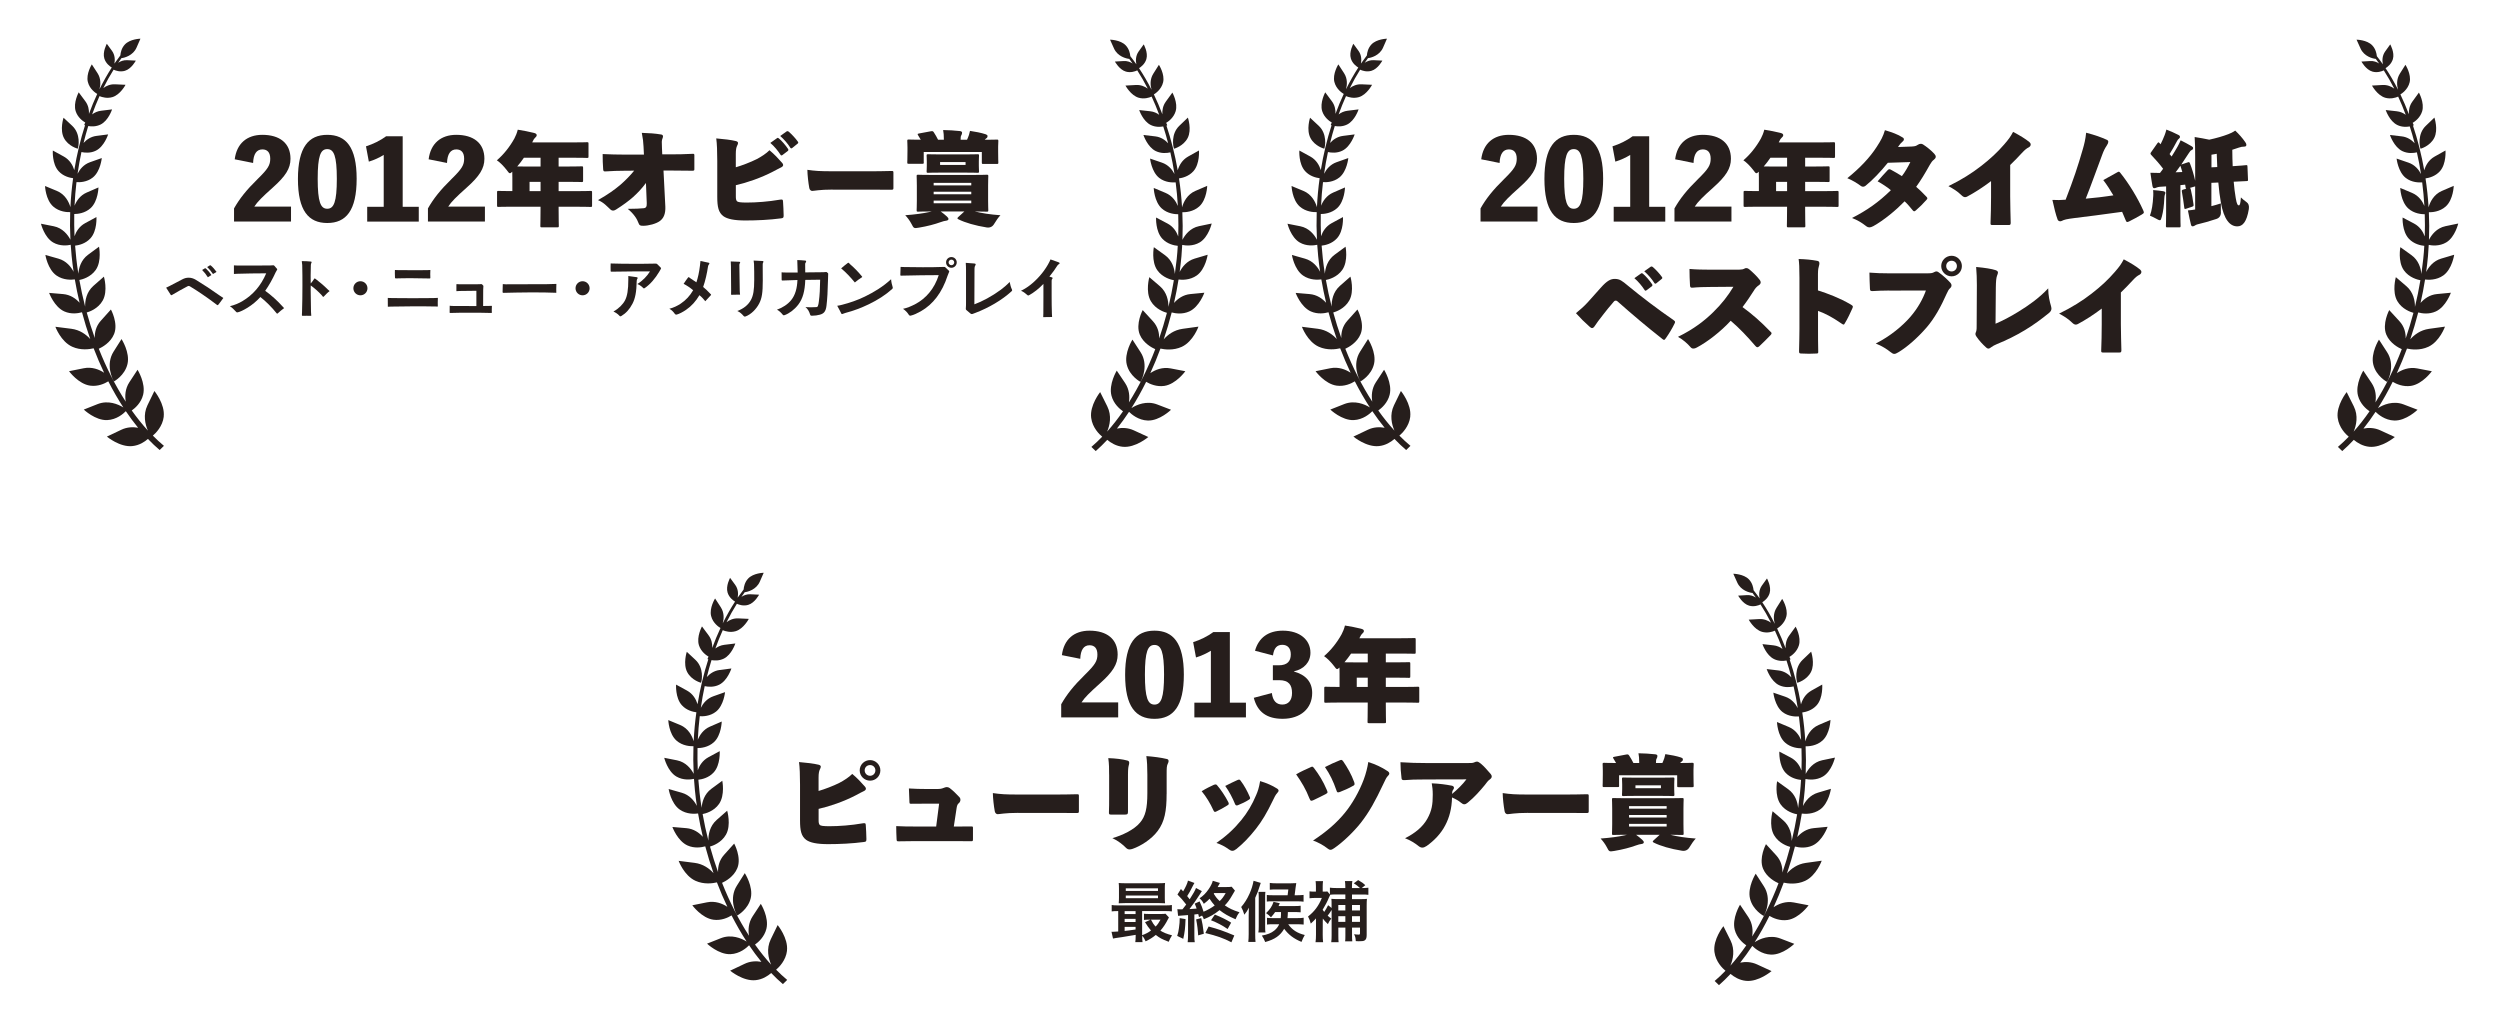 <?xml version="1.0" encoding="UTF-8"?><svg id="_イヤー_2" xmlns="http://www.w3.org/2000/svg" xmlns:xlink="http://www.w3.org/1999/xlink" viewBox="0 0 763 313"><defs><style>.cls-1{filter:url(#outer-glow-4);}.cls-2{filter:url(#outer-glow-2);}.cls-2,.cls-3,.cls-4,.cls-5,.cls-6,.cls-7,.cls-8{fill:#261e1c;}.cls-3{filter:url(#outer-glow-3);}.cls-9{filter:url(#outer-glow-1);}.cls-4{filter:url(#outer-glow-5);}.cls-10{filter:url(#outer-glow-7);}.cls-5{filter:url(#outer-glow-8);}.cls-6{filter:url(#outer-glow-6);}.cls-7{filter:url(#outer-glow-9);}</style><filter id="outer-glow-1" filterUnits="userSpaceOnUse"><feOffset dx="0" dy="0"/><feGaussianBlur result="blur" stdDeviation="3.89"/><feFlood flood-color="#000" flood-opacity=".2"/><feComposite in2="blur" operator="in"/><feComposite in="SourceGraphic"/></filter><filter id="outer-glow-2" filterUnits="userSpaceOnUse"><feOffset dx="0" dy="0"/><feGaussianBlur result="blur-2" stdDeviation="3.89"/><feFlood flood-color="#000" flood-opacity=".2"/><feComposite in2="blur-2" operator="in"/><feComposite in="SourceGraphic"/></filter><filter id="outer-glow-3" filterUnits="userSpaceOnUse"><feOffset dx="0" dy="0"/><feGaussianBlur result="blur-3" stdDeviation="3.89"/><feFlood flood-color="#000" flood-opacity=".2"/><feComposite in2="blur-3" operator="in"/><feComposite in="SourceGraphic"/></filter><filter id="outer-glow-4" filterUnits="userSpaceOnUse"><feOffset dx="0" dy="0"/><feGaussianBlur result="blur-4" stdDeviation="3.89"/><feFlood flood-color="#000" flood-opacity=".2"/><feComposite in2="blur-4" operator="in"/><feComposite in="SourceGraphic"/></filter><filter id="outer-glow-5" filterUnits="userSpaceOnUse"><feOffset dx="0" dy="0"/><feGaussianBlur result="blur-5" stdDeviation="3.89"/><feFlood flood-color="#000" flood-opacity=".2"/><feComposite in2="blur-5" operator="in"/><feComposite in="SourceGraphic"/></filter><filter id="outer-glow-6" filterUnits="userSpaceOnUse"><feOffset dx="0" dy="0"/><feGaussianBlur result="blur-6" stdDeviation="3.89"/><feFlood flood-color="#000" flood-opacity=".2"/><feComposite in2="blur-6" operator="in"/><feComposite in="SourceGraphic"/></filter><filter id="outer-glow-7" filterUnits="userSpaceOnUse"><feOffset dx="0" dy="0"/><feGaussianBlur result="blur-7" stdDeviation="3.89"/><feFlood flood-color="#000" flood-opacity=".2"/><feComposite in2="blur-7" operator="in"/><feComposite in="SourceGraphic"/></filter><filter id="outer-glow-8" filterUnits="userSpaceOnUse"><feOffset dx="0" dy="0"/><feGaussianBlur result="blur-8" stdDeviation="3.89"/><feFlood flood-color="#000" flood-opacity=".2"/><feComposite in2="blur-8" operator="in"/><feComposite in="SourceGraphic"/></filter><filter id="outer-glow-9" filterUnits="userSpaceOnUse"><feOffset dx="0" dy="0"/><feGaussianBlur result="blur-9" stdDeviation="3.89"/><feFlood flood-color="#000" flood-opacity=".2"/><feComposite in2="blur-9" operator="in"/><feComposite in="SourceGraphic"/></filter></defs><g id="_イヤー_1-2"><g><g><g><g class="cls-9"><path class="cls-8" d="M71.64,48.62c.59-4.79,3.7-7.47,8.43-7.47,5.26,0,8.59,2.52,8.59,7.31,0,2.96-1.52,5.32-5.35,8.74-3.27,2.92-4.73,4.36-5.69,5.85h11.2v4.57h-17.39v-4.01c1.68-2.96,3.7-5.54,7.25-9.02,3.14-3.08,3.8-4.2,3.8-6.16s-.93-2.83-2.4-2.83c-1.77,0-2.74,1.43-2.83,4.14l-5.6-1.12Z"/><path class="cls-8" d="M108.85,54.56c0,9.71-3.24,13.5-8.96,13.5s-8.96-3.73-8.96-13.44,3.27-13.47,8.96-13.47,8.96,3.73,8.96,13.41Zm-11.89,.03c0,7.09,.9,9.12,2.92,9.12s2.92-2.08,2.92-9.12-.9-9.08-2.92-9.08-2.92,1.96-2.92,9.08Z"/><path class="cls-8" d="M122.89,63.12h4.92v4.51h-15.74v-4.51h5.04v-15.84c-1.24,.78-2.89,1.56-4.54,2.05l-.87-4.67c2.24-.72,4.32-1.74,6.16-3.08h5.04v21.53Z"/><path class="cls-8" d="M130.82,48.62c.59-4.79,3.7-7.47,8.43-7.47,5.26,0,8.59,2.52,8.59,7.31,0,2.96-1.52,5.32-5.35,8.74-3.27,2.92-4.73,4.36-5.69,5.85h11.2v4.57h-17.39v-4.01c1.68-2.96,3.7-5.54,7.25-9.02,3.14-3.08,3.8-4.2,3.8-6.16s-.93-2.83-2.4-2.83c-1.77,0-2.74,1.43-2.83,4.14l-5.6-1.12Z"/><path class="cls-8" d="M155.84,63.09c-2.52,0-3.42,.06-3.64,.06-.47,0-.5-.03-.5-.5v-3.89c0-.47,.03-.5,.5-.5,.22,0,1.12,.06,3.64,.06h.53v-4.08c0-.75,0-1.37-.03-1.84-.31,.31-.53,.47-.72,.47-.25,0-.5-.31-.96-.96-.96-1.24-2.08-2.37-3.02-2.99,2.02-1.71,3.92-4.08,5.35-6.66,.4-.75,.78-1.68,1.03-2.68,1.65,.25,3.48,.62,4.85,.96,.62,.15,.93,.34,.93,.71,0,.34-.22,.53-.5,.81-.25,.25-.44,.44-.75,1.15l-.12,.25h12.51c2.89,0,3.95-.06,4.17-.06,.47,0,.5,.03,.5,.5v3.8c0,.47-.03,.5-.5,.5-.22,0-1.28-.06-4.17-.06h-4.45v2.68h2.77c2.96,0,3.98-.06,4.2-.06,.47,0,.5,.03,.5,.5v3.8c0,.47-.03,.5-.5,.5-.22,0-1.24-.06-4.2-.06h-2.77v2.83h6.07c2.52,0,3.42-.06,3.64-.06,.47,0,.5,.03,.5,.5v3.89c0,.47-.03,.5-.5,.5-.22,0-1.12-.06-3.64-.06h-6.07v.71c0,3.02,.06,4.85,.06,5.07,0,.47-.03,.5-.5,.5h-4.64c-.47,0-.5-.03-.5-.5,0-.25,.06-2.05,.06-5.07v-.71h-9.15Zm4.04-14.93c-.62,.93-1.31,1.8-2.02,2.64,.65,.03,1.65,.03,3.2,.03h3.92v-2.68h-5.1Zm1.74,10.17h3.36v-2.83h-3.36v2.83Z"/><path class="cls-8" d="M197.17,55.81c-1.21,1.65-2.49,3.02-3.98,4.36-1.28,1.12-2.92,2.36-5.2,3.8-.34,.22-.65,.31-.9,.31-.28,0-.53-.12-.75-.31-1.03-.93-2.05-2.18-3.83-2.89,3.3-1.9,4.95-3.11,6.78-4.63,1.37-1.18,3.08-2.89,4.26-4.36l-3.3,.03c-1.65,.03-3.27,.03-5.32,.19-.68,.06-.78-.06-.84-.59-.12-1.28-.16-3.36-.16-4.7,2.55,.12,4.45,.16,6.16,.16h6.44l-.12-2.4c-.06-1.43-.19-2.49-.53-4.23,2.21,.06,4.08,.19,5.91,.5,.37,.06,.56,.25,.56,.59,0,.16-.06,.37-.16,.62-.25,.62-.25,1.09-.16,2.83l.09,2.02h2.52c2.43,0,4.01-.03,6.72-.16,.4-.03,.5,.03,.56,.31,.03,1.37,.03,3.33,0,4.45,0,.31-.16,.4-.59,.4-2.36-.03-4.32-.06-6.53-.06h-2.3l.56,11.01c.09,2.12-.47,3.48-1.62,4.36-1.18,.9-3.55,1.49-5.1,1.49-.87,0-1.21-.09-1.43-.75-.47-1.34-1.49-2.92-3.33-4.42,2.33,0,3.8-.09,4.85-.19,.75-.06,1-.5,.96-1.56l-.25-6.19Z"/><path class="cls-8" d="M224.58,51.05c1.74-.5,4.54-1.56,6.32-2.46,1.46-.75,2.99-1.77,3.95-2.74,1.46,1.21,2.77,2.61,3.86,3.86,.19,.22,.31,.44,.31,.65,0,.28-.22,.56-.72,.78-.59,.25-1.03,.53-2.33,1.21-3.7,1.93-7.96,3.39-11.39,4.17v3.33c0,.72,.03,1.21,.34,1.56,.25,.28,1.12,.41,2.92,.41,2.99,0,6.75-.28,10.11-.87,.87-.16,1-.03,1.03,.56,.09,1.21,.16,2.74,.19,4.23,0,.71-.12,.81-.78,.9-3.52,.47-7.47,.65-10.89,.65s-5.51-.44-6.72-1.31c-1.49-1.12-1.87-2.8-1.87-5.94v-10.92c0-2.92-.09-5.26-.31-6.88,2.55,.22,4.42,.44,5.97,.81,.47,.12,.68,.31,.68,.62,0,.22-.12,.5-.28,.81-.25,.5-.4,1.21-.4,2.49v4.08Zm12.54-8.87c.28-.19,.37-.09,.59,.06,.84,.68,2.05,2.08,2.8,3.21,.16,.22,.12,.47-.06,.62l-1.65,1.25c-.25,.19-.44,.16-.59-.09-.72-1.15-1.96-2.65-3.11-3.61l2.02-1.43Zm2.92-2.05c.25-.16,.44-.12,.72,.09,.9,.78,2.08,2.05,2.71,2.96,.09,.12,.16,.25,.16,.34,0,.12-.06,.22-.22,.34l-1.62,1.31c-.22,.16-.4,.19-.59-.09-.72-1.18-1.9-2.55-3.08-3.58l1.93-1.37Z"/><path class="cls-8" d="M254.15,57.86c-4.11,0-5.63,.41-6.28,.41-.37,0-.78-.34-.87-.87-.31-1.65-.56-3.95-.59-5.57,2.36,.34,3.89,.44,7.53,.44h10.17c3.27,0,5.04,0,8.03-.09,.4,0,.53,.06,.53,.47,.03,1.43,.03,3.2,0,4.76,0,.37-.12,.5-.53,.5-2.89-.03-4.79-.03-7.59-.03h-10.39Z"/><path class="cls-8" d="M287.07,64.52c.75,.53,1.34,1.03,1.93,1.56,.37,.37,.47,.53,.47,.78,0,.22-.22,.44-.72,.5-.5,.06-.87,.16-1.77,.47-1.62,.59-3.89,1.21-6.53,1.65-1.52,.25-1.56,.25-2.27-1.15-.5-.96-1.24-1.96-1.9-2.64,3.02-.22,5.41-.56,7.25-.96,.19-.03,.5-.09,.84-.19-2.83,0-3.86,.06-4.11,.06-.47,0-.5-.03-.5-.5,0-.25,.06-1.15,.06-2.8v-4.67c0-1.65-.06-2.55-.06-2.8,0-.47,.03-.5,.5-.5,.25,0,1.31,.06,4.26,.06h12.35c2.96,0,4.01-.06,4.26-.06,.47,0,.5,.03,.5,.5,0,.22-.06,1.15-.06,2.8v4.67c0,1.65,.06,2.58,.06,2.8,0,.47-.03,.5-.5,.5-.25,0-1.18-.03-3.61-.06,2.18,.53,4.67,.93,7.81,1.15-.62,.65-1.31,1.62-1.87,2.58q-.78,1.37-2.3,1.15c-3.52-.56-6.6-1.46-8.65-2.49-.22-.12-.31-.22-.31-.31s.09-.22,.25-.37l1.87-1.71h-7.25Zm-5.13-15.03c0,.47-.03,.5-.5,.5h-4.04c-.47,0-.5-.03-.5-.5,0-.25,.06-.81,.06-3.39v-1.06c0-1.09-.06-1.71-.06-1.96,0-.47,.03-.5,.5-.5,.22,0,1.15,.06,3.61,.06l-.78-1.31c-.12-.19-.16-.28-.16-.37,0-.12,.12-.16,.4-.22l3.64-.68c.53-.09,.65-.03,.9,.34,.44,.68,.9,1.46,1.28,2.24h1.77v-.28c0-1.12-.06-1.77-.22-2.67,1.77,.03,3.33,.12,5.1,.31,.44,.03,.68,.25,.68,.47,0,.31-.06,.53-.19,.75-.22,.31-.25,.75-.25,1.43h1.96l.28-.65c.22-.5,.4-1.03,.62-2.05,1.65,.25,3.36,.56,4.79,1.03,.34,.12,.56,.28,.56,.53,0,.31-.06,.5-.34,.68-.22,.16-.37,.31-.5,.47,2.46,0,3.39-.06,3.64-.06,.47,0,.5,.03,.5,.5,0,.22-.06,.87-.06,1.65v1.37c0,2.61,.06,3.21,.06,3.42,0,.47-.03,.5-.5,.5h-4.04c-.47,0-.5-.03-.5-.5v-3.14h-17.73v3.11Zm12.44-2.36c2.71,0,3.67-.06,3.92-.06,.47,0,.5,.03,.5,.5,0,.22-.06,.68-.06,1.65v1.37c0,.96,.06,1.43,.06,1.65,0,.47-.03,.5-.5,.5-.25,0-1.21-.06-3.92-.06h-7.16c-2.71,0-3.67,.06-3.92,.06-.47,0-.5-.03-.5-.5,0-.25,.06-.68,.06-1.65v-1.37c0-.96-.06-1.4-.06-1.65,0-.47,.03-.5,.5-.5,.25,0,1.21,.06,3.92,.06h7.16Zm2.05,8.68h-11.48v.78h11.48v-.78Zm-11.48,3.48h11.48v-.78h-11.48v.78Zm11.48,2.74v-.81h-11.48v.81h11.48Zm-1.74-11.7v-.87h-7.78v.87h7.78Z"/><path class="cls-8" d="M50.7,87.8c.32-.14,.64-.28,.96-.46,1.19-.62,2.61-1.39,4-2.09,.6-.32,1.21-.5,1.93-.5,.76,0,1.49,.24,2.13,.62,2.37,1.43,4.94,3.13,7.31,4.82,.38,.28,.74,.52,1.13,.76-.56,.82-1.11,1.51-1.57,2.09-.04,.06-.1,.1-.16,.1s-.12-.04-.2-.08c-2.93-2.23-5.83-4.2-8.2-5.63-.18-.1-.3-.16-.44-.16s-.28,.06-.46,.16c-1.57,.8-3.09,1.69-4.66,2.61-.06,.04-.12,.06-.18,.06-.08,0-.14-.04-.2-.14l-1.39-2.17Zm12.74-3.17c-.46-.76-1.04-1.51-1.75-2.23l.82-.5s.1-.04,.14-.04c.06,0,.12,.04,.2,.1,.52,.46,1.17,1.21,1.67,1.99l-1.09,.68Zm1.57-.99c-.5-.76-1.1-1.49-1.79-2.13l.76-.48c.08-.06,.14-.08,.18-.08,.06,0,.12,.02,.18,.08,.54,.44,1.21,1.19,1.75,1.95l-1.09,.66Z"/><path class="cls-8" d="M84.54,82.05c.06,.06,.08,.1,.08,.16,0,.04-.02,.08-.06,.14-.14,.22-.28,.44-.44,.78-.94,2.05-2.03,4-3.18,5.63,1.87,1.33,3.82,3.12,5.19,4.66,.2,.22,.38,.42,.58,.62-.7,.5-1.33,1.04-1.95,1.61-.06,.06-.12,.08-.16,.08-.06,0-.12-.04-.18-.12-1.39-1.75-3.28-3.66-4.96-4.96-1.19,1.33-2.51,2.39-3.9,3.26-1.31,.8-2.29,1.25-2.99,1.41-.08,.02-.14,.02-.18,.02-.16,0-.26-.06-.38-.22-.52-.58-1.19-1.25-1.85-1.67,1.29-.28,2.75-.9,3.78-1.51,3.22-1.91,5.65-4.66,7.31-8.52l-4.6,.04c-1.53,.02-2.81,.06-4.26,.1-.32,.02-.68,.02-1,.06v-2.63c.34,.02,.72,.06,1.1,.06l9.81-.02c.36,0,.68-.02,1.04-.06,.18,0,.26,0,.36,.12l.84,.96Z"/><path class="cls-8" d="M98.9,90.45c-.08,.1-.16,.14-.22,.14-.08,0-.14-.04-.2-.12-.08-.12-.16-.22-.26-.34-1.02-1.12-2.29-2.23-3.38-3.01-.02,.36-.02,.82-.02,1.37,0,1.87,.04,4.64,.1,6.69,0,.42,.04,.8,.08,1.21-.44-.02-.92-.02-1.39-.02s-.88,0-1.27,.02c-.16,0-.2-.06-.2-.22,.02-.26,.04-.58,.04-.94,.08-2.63,.12-5.33,.12-7.98,0-2.13,0-4.22-.06-6.35-.02-.4-.08-.84-.14-1.21,1.08,.02,1.97,.04,2.79,.14,.14,.02,.22,.08,.22,.2,0,.06-.02,.12-.08,.22-.1,.18-.14,.38-.16,.68-.04,.96-.06,1.95-.06,3.18,0,.7,0,1.51,.02,2.41,.4-.44,.72-.9,1.08-1.45,.04-.06,.1-.1,.14-.1s.08,.02,.12,.06c.1,.1,.26,.2,.4,.3,1.08,.82,2.39,1.93,3.46,3.01,.18,.18,.36,.34,.56,.5-.56,.4-1.35,1.21-1.71,1.61Z"/><path class="cls-8" d="M112.15,87.98c0,1.19-.96,2.15-2.15,2.15s-2.15-.96-2.15-2.15,.96-2.15,2.15-2.15,2.15,.96,2.15,2.15Z"/><path class="cls-8" d="M118.34,90.93c.48,.02,.98,.04,1.47,.04,2.07,.02,4.14,.04,6.19,.04s4.16,0,6.23-.04c.46,0,.94-.04,1.41-.06-.02,.44-.04,.92-.04,1.41,0,.4,0,.8,.02,1.23-2.43-.06-5-.06-7.62-.06-2.17,0-4.42,.04-6.59,.08-.34,0-.68,0-1.04,.04l-.02-2.67Zm12.98-7.15c0,.34,0,.66,.02,1.01,0,.16-.06,.2-.2,.2-1.71-.04-3.4-.08-5.31-.08-1.71,0-3.48,0-5,.06-.2,0-.26-.06-.28-.18-.04-.48-.04-.96-.04-1.43,0-.32,0-.64,.02-.96,.34,.02,.72,.04,1.08,.04,1.39,.02,2.93,.02,4.34,.02h2.25c.74,0,1.49,0,2.21-.02,.32,0,.62-.02,.94-.04-.02,.44-.04,.9-.04,1.39Z"/><path class="cls-8" d="M147.44,93.39c1.13,0,1.89,0,2.69-.04-.02,.42-.04,.86-.04,1.27,0,.3,0,.56,.02,.76,0,.1-.04,.14-.14,.14-2.31-.08-4.62-.08-6.91-.08-1.93,0-4.02,.02-5.67,.08-.14,0-.16-.04-.16-.18l.02-2.03c.26,.04,.7,.08,1.15,.08l6.99,.02v-4.66c-1.79,0-3.5,.02-5.14,.06-.32,0-.64,.02-.96,.06v-2.03c0-.08,.04-.12,.14-.12,.22,.02,.48,.04,.72,.04h5.39c.5,0,.94-.02,1.37-.04,.08,0,.14,0,.2,.06l.36,.38c.06,.06,.06,.08,.06,.16-.04,.44-.06,.74-.06,1.12l-.02,4.94Z"/><path class="cls-8" d="M166.86,86.73c1,0,2.03-.04,2.95-.08-.02,.56-.04,1.11-.04,1.63,0,.38,0,.74,.02,1.08-2.27-.08-4.3-.12-6.57-.12h-1.39c-3.11,.04-5.87,.06-8.18,.14-.18,0-.26-.06-.26-.24l.06-2.43c.3,.04,.52,.06,.9,.06l12.5-.04Z"/><path class="cls-8" d="M179.95,87.98c0,1.19-.96,2.15-2.15,2.15s-2.15-.96-2.15-2.15,.96-2.15,2.15-2.15,2.15,.96,2.15,2.15Z"/><path class="cls-8" d="M201.68,81.71c.06,.06,.08,.12,.08,.16,0,.08-.04,.14-.1,.26-.16,.24-.3,.52-.46,.8-1.23,2.07-2.73,3.84-4.44,5-.08,.06-.16,.1-.22,.1-.08,0-.16-.06-.26-.16-.46-.48-1.07-.92-1.77-1.19,1.61-.96,3.05-2.49,3.86-3.84h-5.33c-2.25,0-4.38,.04-6.43,.08-.12,0-.22,0-.24-.2-.02-.36-.02-.74-.02-1.14s0-.8,.02-1.17c2.07,.06,4.32,.1,6.65,.1s4.6,0,6.97-.06c.34,0,.44,0,.62,.18l1.07,1.07Zm-9.91,2.53c.76,.1,1.75,.22,2.57,.36,.2,.04,.28,.14,.28,.24,0,.08-.02,.14-.08,.22-.12,.16-.22,.36-.22,.7-.06,3.38-.46,5.35-1.29,6.93-.9,1.73-1.99,2.91-3.4,3.76-.1,.06-.2,.1-.28,.1-.1,0-.2-.06-.32-.2-.5-.56-1.15-.96-1.81-1.27,1.65-.92,2.89-2.19,3.54-3.42,.68-1.33,1-3.13,1-6.37v-1.06Z"/><path class="cls-8" d="M215.26,91.94c-.5-.62-1.04-1.25-1.79-1.85-1.13,1.89-2.45,3.36-4.1,4.48-.96,.66-2.07,1.23-2.81,1.43-.06,.02-.12,.02-.18,.02-.16,0-.3-.06-.4-.2-.44-.64-.98-1.19-1.69-1.59,1.19-.28,2.45-.88,3.48-1.57,1.55-1.04,2.79-2.37,3.78-4.08-1.02-.86-1.91-1.43-2.91-1.95,.42-.68,.9-1.31,1.37-1.95,.06-.06,.12-.1,.16-.1,.06,0,.1,.02,.14,.06,.18,.16,.32,.26,.48,.36,.64,.4,1.19,.76,1.75,1.17,.46-1.35,.84-3.04,1.08-5.04,.06-.5,.12-1,.16-1.47,.8,.14,1.67,.32,2.49,.52,.16,.04,.24,.12,.24,.22s-.06,.2-.14,.3c-.16,.18-.24,.34-.3,.72-.26,1.83-.8,4.32-1.47,6.17,.62,.52,1.33,1.12,1.99,1.87,.14,.16,.28,.28,.36,.36,.06,.04,.08,.08,.08,.12,0,.06-.02,.1-.06,.14l-1.71,1.85Z"/><path class="cls-8" d="M225.65,79.9c.18,0,.26,.08,.26,.2,0,.06-.04,.14-.1,.22-.1,.16-.16,.34-.16,.52l.12,7.94c0,.38,.06,.8,.1,1.15h-.78c-.68,0-1.27,.02-1.81,.04-.12,0-.16-.04-.16-.12v-.06c0-.32,.02-.7,.02-1.11l-.06-7.46c0-.48-.02-.99-.06-1.43l2.63,.1Zm7.11-.24c.16,0,.24,.08,.24,.2,0,.08-.02,.18-.1,.28-.08,.12-.12,.32-.12,.58v1.01c0,1.31,.02,2.47,.02,3.92,0,3.68-.26,5.37-1.1,6.99-.9,1.75-2.55,3.36-4.16,3.94-.08,.02-.16,.04-.24,.04-.14,0-.26-.08-.36-.2-.54-.62-1.07-1.12-1.91-1.51,1.95-.72,3.36-1.87,4.18-3.42,.7-1.33,.98-2.93,.98-6.11,0-1.61,0-3.21-.06-4.8-.02-.36-.06-.72-.12-1.06l2.75,.14Z"/><path class="cls-8" d="M252.68,83.36c.06,.06,.08,.12,.08,.2-.02,.44-.04,.96-.04,1.43-.08,3.68-.24,6.47-.48,8.36-.22,1.79-.86,2.37-2.01,2.69-.72,.2-1.53,.32-2.41,.32-.36,0-.48-.06-.58-.38-.28-.96-.76-1.77-1.43-2.25,.5,.04,1.05,.06,1.61,.06s1.15-.02,1.71-.06c.28-.02,.42-.12,.5-.36,.14-.38,.22-.78,.28-1.31,.26-1.91,.38-4.22,.4-6.69l-4.54,.06c-.12,3.4-.74,5.71-2.13,7.54-1.21,1.57-2.73,2.67-4.14,3.2-.12,.04-.22,.06-.3,.06-.14,0-.22-.06-.34-.22-.46-.56-1.06-1.17-1.73-1.49,1.71-.6,3.32-1.65,4.36-2.95,1.23-1.53,1.79-3.58,1.89-6.11-1.71,.06-3.2,.1-4.56,.16-.2,0-.26-.06-.26-.24l-.02-2.27c.42,.06,.7,.06,1.15,.06,.52,.02,1.08,.02,1.71,.02s1.31,0,2.05-.02c-.02-1.53-.06-2.73-.12-3.8,.78,.02,1.67,.08,2.43,.16,.2,.02,.28,.14,.28,.26,0,.1-.04,.18-.1,.28-.16,.18-.2,.3-.2,.56l.02,2.51,5.51-.06c.32,0,.56-.02,.86-.06,.12,0,.16,0,.24,.08l.32,.26Z"/><path class="cls-8" d="M272.29,88.2c-1.99,1.81-4.48,3.38-7.09,4.64-2.39,1.15-4.6,1.99-7.19,2.67-.34,.1-.64,.2-.86,.3-.08,.02-.14,.04-.18,.04-.1,0-.14-.06-.2-.16-.4-.76-.8-1.59-1.25-2.37,.46-.06,.96-.16,1.47-.3,2.35-.6,4.78-1.43,6.97-2.51,2.85-1.39,5.55-3.03,8-5.29,.06,.86,.26,1.69,.46,2.31,.04,.1,.06,.2,.06,.28,0,.14-.06,.26-.18,.38Zm-9.28-3.54c-.7,.42-1.55,1.08-2.11,1.55-1.27-1.55-2.79-3.17-4.18-4.3,.58-.5,1.33-1.14,2.05-1.67,.06-.04,.1-.06,.16-.06,.04,0,.08,.02,.12,.06,.12,.12,.22,.24,.42,.42,1.29,1.1,2.51,2.37,3.6,3.7,.04,.06,.08,.1,.08,.14,0,.06-.06,.12-.14,.16Z"/><path class="cls-8" d="M289.61,82.65c.08,.08,.1,.12,.1,.18,0,.04-.02,.1-.04,.14-.16,.36-.34,.78-.48,1.22-1.67,5.11-4.44,8.7-8.14,10.81-1.15,.64-2.15,1.11-3.01,1.31-.1,.02-.18,.04-.24,.04-.18,0-.3-.08-.42-.26-.44-.7-1.05-1.37-1.79-1.83,1.25-.26,2.59-.82,3.8-1.47,3.22-1.69,5.83-4.74,7.11-8.82l-5.31,.04c-1.77,.02-3.54,.04-6.09,.12h-.12c-.18,0-.2-.06-.2-.24l.08-2.43c.36,.02,.74,.04,1.13,.04,1.87,.04,3.8,.06,5.67,.06,2.21,0,4.4-.02,6.45-.1,.24,0,.32,.02,.42,.14l1.09,1.04Zm.76-.92c-.9,0-1.63-.74-1.63-1.65s.72-1.63,1.63-1.63,1.63,.74,1.63,1.63-.72,1.65-1.63,1.65Zm0-2.49c-.48,0-.86,.38-.86,.84s.38,.86,.86,.86,.86-.38,.86-.86-.4-.84-.86-.84Z"/><path class="cls-8" d="M297.38,92.88c2.31-.84,5.29-2.41,8.06-4.44,.88-.66,1.81-1.43,2.71-2.39,.14,.74,.4,1.75,.7,2.31,.04,.08,.06,.14,.06,.2,0,.12-.06,.22-.18,.34-2.99,2.75-7.09,5.08-10.89,6.53-.38,.14-.76,.28-1,.38-.08,.02-.16,.04-.24,.04-.12,0-.26-.04-.38-.14l-1.23-1.04c-.16-.12-.22-.22-.22-.4v-.08c.06-.64,.06-1.29,.06-2.01v-9.57c0-.82-.02-1.63-.08-2.39l2.65,.2c.26,.02,.38,.12,.38,.28,0,.08-.04,.18-.1,.28-.2,.3-.26,.58-.26,1.03l-.04,10.87Z"/><path class="cls-8" d="M323.09,80.06c.22,.08,.32,.18,.32,.28s-.12,.22-.3,.32c-.2,.1-.3,.24-.5,.54-.5,.8-1.25,1.89-2.33,3.22,.28,.06,.56,.16,.78,.24,.14,.06,.2,.12,.2,.22,0,.08-.06,.16-.12,.24-.14,.14-.18,.3-.18,.58v4.7c0,1.73,.02,3.52,.08,5.26,.02,.36,.02,.7,.06,1.09l-2.71,.04c.02-.38,.04-.78,.04-1.15,.02-1.59,.02-3.15,.02-4.7v-4.3c-1.35,1.45-2.91,2.65-4.34,3.44-.12,.06-.2,.1-.3,.1s-.18-.06-.28-.14c-.68-.6-1.21-1.02-1.93-1.29,1.27-.62,2.33-1.33,3.44-2.27,2.23-1.89,4.08-4.26,5.23-6.55,.14-.26,.24-.5,.34-.76l2.49,.88Z"/></g><path class="cls-2" d="M23.73,45.37c.29-.67,.94-4.52-1.7-6.98l-2.64-2.46s-1.21,3.66,.13,6.2c1.34,2.54,4.21,3.25,4.21,3.25Zm26.23,81.79c.45-3.83-2.84-7.83-2.84-7.83l-2.12,4.37c-1.4,2.9-.69,5.85,.14,7.72-1.71-1.87-3.36-3.93-4.93-6.14,1.02-.72,2.85-2.31,3.47-4.79,.88-3.52-1.7-7.64-1.7-7.64l-2.5,3.81c-1.31,2-1.39,4.19-1.1,5.93-3.13-4.83-5.91-10.29-8.23-16.15,.97-.44,3.6-1.84,4.67-4.5,1.33-3.29-.97-7.48-.97-7.48l-3.08,3.43c-1.52,1.69-1.9,3.65-1.84,5.28-.91-2.54-1.73-5.14-2.46-7.8,.77-.21,3.45-1.12,4.87-3.63,1.67-2.95,.37-7.31,.37-7.31l-3.21,2.82c-2.13,1.88-2.56,4.52-2.52,6.32-.69-2.67-1.28-5.38-1.76-8.12,.77-.14,3.43-.8,5.02-3.1,1.87-2.72,.98-7.06,.98-7.06l-3.34,2.46c-2.18,1.6-2.83,4.06-2.97,5.8-.24-1.52-.45-3.05-.62-4.58-.15-1.34-.27-2.66-.37-4,1.05-.11,3.15-.55,4.68-2.23,2.11-2.3,1.83-6.49,1.83-6.49l-3.46,1.87c-1.78,.97-2.74,2.56-3.23,3.98-.1-2.28-.12-4.54-.08-6.78,.98,0,3.25-.2,5.01-1.81,2.29-2.11,2.38-6.3,2.38-6.3l-3.6,1.56c-2.01,.87-3.11,2.56-3.7,4.01,.11-2.43,.31-4.83,.59-7.19,.94,.07,3.17,.04,4.99-1.42,2.36-1.89,2.73-5.93,2.73-5.93l-3.59,1.27c-1.95,.69-3.13,2.18-3.8,3.52,.32-2.25,.72-4.46,1.18-6.62,1.01,.22,2.76,.4,4.42-.43,2.57-1.28,3.73-4.96,3.73-4.96l-3.58,.46c-1.73,.22-3.03,1.16-3.92,2.15,.43-1.76,.91-3.47,1.43-5.16,.97,.17,2.39,.21,3.76-.46,2.41-1.19,3.51-4.62,3.51-4.62l-3.36,.41c-1.09,.13-2,.57-2.73,1.12,.69-1.93,1.45-3.79,2.25-5.58,.85,.35,2.35,.77,3.94,.3,2.44-.73,4.01-3.76,4.01-3.76l-3.2-.15c-1.46-.07-2.67,.48-3.58,1.15,.98-1.98,2.03-3.85,3.14-5.61,.65,.3,2,.77,3.45,.34,2.03-.6,3.33-3.11,3.33-3.11l-2.65-.13c-1.09-.05-2.01,.31-2.74,.79,.32-.46,.64-.9,.96-1.34v-.07c.97-.09,3.59-.79,4.65-3.22l1.19-2.72s-3.17,.06-4.77,1.79c-1.01,1.09-1.29,2.46-1.36,3.32-.62,.8-1.22,1.63-1.82,2.49,.21-1.08,.21-2.59-.74-3.9l-1.57-2.15s-1.38,2.48-.76,4.5c.46,1.51,1.69,2.4,2.27,2.75-1.33,2.05-2.58,4.27-3.75,6.62,.36-1.3,.51-3.19-.59-4.89l-1.75-2.69s-1.82,2.9-1.21,5.36c.55,2.23,2.48,3.44,2.86,3.66-.91,1.94-1.75,3.98-2.52,6.08,.05-1.21-.18-2.61-1.11-3.85l-2.02-2.72s-1.73,3.17-.93,5.74c.61,1.92,2.17,3.04,2.93,3.48-.18,.34-.28,.61-.31,.75,0,0,.08,.04,.24,.09-1.39,4.31-2.5,8.9-3.28,13.68-.45-1.45-1.37-3.14-3.21-4.15l-3.34-1.83s-.28,4.05,1.76,6.29c1.42,1.58,3.39,2.03,4.43,2.16-.4,2.89-.68,5.84-.82,8.83-.46-1.59-1.61-3.91-4.12-4.95l-3.63-1.5s.16,4.18,2.49,6.25c1.88,1.67,4.32,1.76,5.19,1.72-.09,2.78-.07,5.59,.07,8.42-.77-1.49-2.38-3.57-5.09-4.11l-3.9-.77s.99,4.12,3.72,5.72c2.09,1.22,4.4,.92,5.36,.71,.08,1.15,.16,2.29,.28,3.43,.16,1.61,.36,3.21,.6,4.81-.78-1.52-2.22-3.33-4.62-4.01l-3.99-1.13s.68,4.37,3.38,6.27c2.13,1.49,4.63,1.33,5.6,1.19,.41,2.4,.9,4.78,1.46,7.13-1.11-1.24-2.79-2.46-5.04-2.65l-4.26-.36s1.55,4.28,4.65,5.66c2.09,.93,4.21,.58,5.38,.25,.74,2.78,1.59,5.51,2.52,8.18-1.23-1.37-3.14-2.81-5.79-3.14l-4.85-.61s1.64,4.5,5.14,6.09c2.61,1.19,5.33,.77,6.54,.48,.98,2.57,2.05,5.06,3.19,7.46-1.53-1.01-3.72-1.88-6.23-1.37l-4.47,.9s2.87,3.93,6.46,4.41c2.37,.32,4.41-.63,5.52-1.32,1.44,2.82,2.98,5.49,4.6,7.98-1.59-1.01-4.65-2.29-7.84-1.04l-4.24,1.68s3.52,3.36,7.14,3.21c2.88-.12,4.96-1.97,5.69-2.72,1.21,1.8,2.46,3.48,3.75,5.06-1.56-.28-3.36-.24-5.15,.62l-4.38,2.08s3.98,3.32,7.81,2.89c2.06-.22,3.66-1.26,4.72-2.18,1.17,1.23,2.36,2.36,3.57,3.39l1.31-1.28c-1.15-.96-2.28-2-3.38-3.12,.86-.73,2.97-2.78,3.33-5.81Zm-15.31-19.82c-2.44,3.85-.41,8.34,.16,9.06,0,0,3.28-1.78,4.1-5.31,.82-3.52-1.82-7.61-1.82-7.61l-2.44,3.86Z"/><path class="cls-3" d="M362.49,42.09c1.3-2.55,.05-6.2,.05-6.2l-2.61,2.5c-2.61,2.49-1.91,6.33-1.61,7,0,0,2.86-.75,4.17-3.3Zm-26.06,91.16c-1.1,1.13-2.2,2.18-3.34,3.15l1.32,1.27c1.19-1.04,2.37-2.19,3.53-3.43,1.07,.9,2.69,1.92,4.74,2.12,3.84,.38,7.78-2.98,7.78-2.98l-4.41-2.03c-1.8-.83-3.61-.86-5.16-.55,1.27-1.6,2.5-3.3,3.69-5.11,.75,.75,2.85,2.57,5.72,2.66,3.62,.11,7.1-3.29,7.1-3.29l-4.26-1.63c-3.2-1.22-6.26,.1-7.83,1.13,1.59-2.51,3.1-5.2,4.5-8.03,1.12,.67,3.17,1.59,5.54,1.25,3.58-.53,6.41-4.48,6.41-4.48l-4.48-.86c-2.51-.48-4.7,.42-6.21,1.45,1.11-2.41,2.15-4.92,3.1-7.5,1.21,.27,3.93,.66,6.53-.55,3.48-1.63,5.07-6.15,5.07-6.15l-4.85,.67c-2.64,.37-4.54,1.82-5.75,3.21,.9-2.67,1.72-5.42,2.43-8.21,1.17,.32,3.3,.64,5.38-.31,3.08-1.41,4.59-5.71,4.59-5.71l-4.25,.41c-2.25,.21-3.91,1.46-5.01,2.71,.54-2.36,1-4.75,1.38-7.15,.96,.13,3.46,.26,5.58-1.25,2.68-1.92,3.31-6.31,3.31-6.31l-3.98,1.18c-2.38,.71-3.8,2.54-4.57,4.07,.22-1.6,.4-3.21,.55-4.81,.1-1.15,.17-2.3,.23-3.44,.96,.2,3.27,.48,5.35-.77,2.7-1.62,3.65-5.76,3.65-5.76l-3.89,.81c-2.71,.57-4.28,2.67-5.04,4.17,.11-2.83,.1-5.65-.03-8.42,.87,.02,3.31-.09,5.17-1.78,2.31-2.1,2.42-6.28,2.42-6.28l-3.61,1.55c-2.5,1.07-3.63,3.41-4.07,5-.18-2.99-.49-5.93-.93-8.82,1.04-.14,3-.62,4.41-2.21,2-2.27,1.68-6.31,1.68-6.31l-3.32,1.86c-1.83,1.03-2.74,2.73-3.16,4.19-.84-4.77-2-9.34-3.44-13.64,.16-.05,.24-.09,.24-.09-.03-.15-.15-.41-.33-.75,.75-.45,2.3-1.59,2.89-3.52,.78-2.57-.99-5.72-.99-5.72l-1.99,2.74c-.92,1.26-1.13,2.66-1.07,3.87-.8-2.1-1.66-4.12-2.59-6.05,.37-.22,2.29-1.46,2.82-3.69,.58-2.48-1.28-5.35-1.28-5.35l-1.71,2.71c-1.09,1.72-.92,3.61-.54,4.9-1.19-2.34-2.46-4.54-3.82-6.58,.59-.36,1.79-1.26,2.24-2.77,.6-2.03-.81-4.49-.81-4.49l-1.55,2.16c-.94,1.32-.92,2.83-.7,3.91-.6-.86-1.22-1.68-1.84-2.47-.08-.86-.38-2.22-1.4-3.3-1.62-1.71-4.79-1.74-4.79-1.74l1.22,2.71c1.09,2.42,3.72,3.08,4.7,3.16v.07c.33,.44,.65,.88,.97,1.33-.73-.47-1.66-.82-2.75-.75l-2.65,.16s1.34,2.5,3.37,3.07c1.46,.41,2.8-.07,3.45-.38,1.13,1.75,2.2,3.61,3.2,5.57-.92-.66-2.14-1.19-3.6-1.11l-3.2,.18s1.61,3.02,4.06,3.72c1.59,.45,3.08,.02,3.93-.35,.82,1.78,1.6,3.63,2.31,5.56-.74-.55-1.65-.97-2.74-1.09l-3.37-.37s1.14,3.43,3.57,4.58c1.38,.66,2.8,.6,3.77,.42,.54,1.67,1.04,3.39,1.49,5.13-.9-.98-2.2-1.9-3.95-2.1l-3.59-.42s1.2,3.67,3.78,4.92c1.69,.81,3.42,.62,4.44,.38,.49,2.15,.91,4.36,1.26,6.6-.69-1.33-1.89-2.81-3.85-3.47l-3.6-1.23s.42,4.04,2.8,5.91c1.84,1.43,4.07,1.42,5.01,1.35,.3,2.36,.53,4.76,.67,7.19-.61-1.45-1.74-3.12-3.75-3.97l-3.62-1.52s.14,4.18,2.46,6.27c1.77,1.59,4.05,1.76,5.02,1.76,.07,2.24,.08,4.5,0,6.77-.51-1.42-1.48-2.99-3.28-3.94l-3.48-1.83s-.22,4.19,1.91,6.47c1.55,1.66,3.67,2.07,4.71,2.17-.07,1.33-.18,2.67-.32,4-.16,1.53-.35,3.06-.57,4.59-.15-1.74-.83-4.18-3.04-5.76l-3.37-2.42s-.84,4.35,1.06,7.04c1.61,2.29,4.28,2.91,5.05,3.05-.45,2.74-1.01,5.45-1.66,8.13,.02-1.8-.44-4.44-2.59-6.29l-3.24-2.78s-1.25,4.38,.45,7.31c1.45,2.5,4.15,3.37,4.92,3.58-.7,2.66-1.49,5.27-2.37,7.83,.04-1.64-.36-3.59-1.9-5.27l-3.12-3.4s-2.25,4.21-.89,7.49c1.1,2.64,3.76,4.02,4.72,4.44-2.25,5.89-4.97,11.38-8.04,16.25,.27-1.75,.16-3.93-1.17-5.92l-2.54-3.78s-2.53,4.15-1.61,7.66c.65,2.47,2.49,4.04,3.52,4.75-1.54,2.23-3.17,4.31-4.85,6.2,.81-1.88,1.48-4.84,.04-7.72l-2.17-4.34s-3.24,4.04-2.74,7.86c.39,3.02,2.51,5.05,3.39,5.77Zm9.19-29.6s-2.6,4.12-1.73,7.63c.86,3.52,4.16,5.26,4.16,5.26,.56-.73,2.54-5.24,.05-9.06l-2.48-3.83Z"/></g><g><g class="cls-1"><path class="cls-8" d="M452.07,48.62c.59-4.79,3.7-7.47,8.43-7.47,5.26,0,8.59,2.52,8.59,7.31,0,2.96-1.52,5.32-5.35,8.74-3.27,2.92-4.73,4.36-5.69,5.85h11.2v4.57h-17.39v-4.01c1.68-2.96,3.7-5.54,7.25-9.02,3.14-3.08,3.8-4.2,3.8-6.16s-.93-2.83-2.4-2.83c-1.77,0-2.74,1.43-2.83,4.14l-5.6-1.12Z"/><path class="cls-8" d="M489.28,54.56c0,9.71-3.24,13.5-8.96,13.5s-8.96-3.73-8.96-13.44,3.27-13.47,8.96-13.47,8.96,3.73,8.96,13.41Zm-11.89,.03c0,7.09,.9,9.12,2.92,9.12s2.92-2.08,2.92-9.12-.9-9.08-2.92-9.08-2.92,1.96-2.92,9.08Z"/><path class="cls-8" d="M503.32,63.12h4.92v4.51h-15.74v-4.51h5.04v-15.84c-1.24,.78-2.89,1.56-4.54,2.05l-.87-4.67c2.24-.72,4.32-1.74,6.16-3.08h5.04v21.53Z"/><path class="cls-8" d="M511.26,48.62c.59-4.79,3.7-7.47,8.43-7.47,5.26,0,8.59,2.52,8.59,7.31,0,2.96-1.52,5.32-5.35,8.74-3.27,2.92-4.73,4.36-5.69,5.85h11.2v4.57h-17.39v-4.01c1.68-2.96,3.7-5.54,7.25-9.02,3.14-3.08,3.8-4.2,3.8-6.16s-.93-2.83-2.4-2.83c-1.77,0-2.74,1.43-2.83,4.14l-5.6-1.12Z"/><path class="cls-8" d="M536.28,63.09c-2.52,0-3.42,.06-3.64,.06-.47,0-.5-.03-.5-.5v-3.89c0-.47,.03-.5,.5-.5,.22,0,1.12,.06,3.64,.06h.53v-4.08c0-.75,0-1.37-.03-1.84-.31,.31-.53,.47-.72,.47-.25,0-.5-.31-.96-.96-.96-1.24-2.08-2.37-3.02-2.99,2.02-1.71,3.92-4.08,5.35-6.66,.4-.75,.78-1.68,1.03-2.68,1.65,.25,3.48,.62,4.85,.96,.62,.15,.93,.34,.93,.71,0,.34-.22,.53-.5,.81-.25,.25-.44,.44-.75,1.15l-.12,.25h12.51c2.89,0,3.95-.06,4.17-.06,.47,0,.5,.03,.5,.5v3.8c0,.47-.03,.5-.5,.5-.22,0-1.28-.06-4.17-.06h-4.45v2.68h2.77c2.96,0,3.98-.06,4.2-.06,.47,0,.5,.03,.5,.5v3.8c0,.47-.03,.5-.5,.5-.22,0-1.24-.06-4.2-.06h-2.77v2.83h6.07c2.52,0,3.42-.06,3.64-.06,.47,0,.5,.03,.5,.5v3.89c0,.47-.03,.5-.5,.5-.22,0-1.12-.06-3.64-.06h-6.07v.71c0,3.02,.06,4.85,.06,5.07,0,.47-.03,.5-.5,.5h-4.64c-.47,0-.5-.03-.5-.5,0-.25,.06-2.05,.06-5.07v-.71h-9.15Zm4.04-14.93c-.62,.93-1.31,1.8-2.02,2.64,.65,.03,1.65,.03,3.2,.03h3.92v-2.68h-5.1Zm1.74,10.17h3.36v-2.83h-3.36v2.83Z"/><path class="cls-8" d="M583.61,44.7c.93-.03,1.28-.22,1.74-.53,.31-.19,.59-.28,.9-.28,.22,0,.44,.06,.65,.19,1.06,.68,2.43,1.74,3.45,2.86,.31,.34,.44,.62,.44,.9,0,.37-.25,.65-.56,.9-.47,.31-.87,.9-1.25,1.56-1.49,2.67-2.77,4.79-4.17,6.72,.84,.72,1.62,1.43,3.08,2.96,.22,.22,.34,.37,.34,.56,0,.12-.09,.28-.31,.5-.96,1.09-2.08,2.21-3.2,3.17-.22,.19-.37,.28-.5,.28-.16,0-.28-.09-.44-.28-.62-.75-1.65-2.02-2.49-2.77-2.61,2.68-6.28,5.76-9.58,7.59-.47,.25-.87,.37-1.18,.37-.34,0-.65-.12-.93-.34-1.4-1.12-2.83-1.96-4.39-2.52,4.54-2.3,8.18-4.85,11.88-8.49-1.03-.87-2.52-1.87-4.04-2.71,.96-1.09,1.9-2.21,3.08-3.42,.16-.16,.31-.28,.5-.28,.12,0,.28,.06,.47,.15,1.15,.59,2.43,1.4,3.36,1.96,1.06-1.37,1.99-3.08,2.58-4.29l-6.88,.22c-2.15,2.68-4.7,5.35-6.81,7.03-.25,.19-.5,.28-.75,.28s-.47-.09-.72-.28c-1.12-.84-2.64-1.74-4.08-2.33,3.76-3.02,6.91-6.32,8.99-9.58,1.34-2.08,1.9-3.11,2.49-5.07,2.15,.65,3.92,1.25,5.48,2.27,.22,.12,.31,.31,.31,.53,0,.25-.16,.5-.47,.75-.4,.31-.75,.75-.96,1.06-.19,.28-.28,.44-.37,.53l4.33-.16Z"/><path class="cls-8" d="M607.66,55.28c-2.58,1.96-4.92,3.45-7.25,4.7-.22,.12-.44,.19-.65,.19-.37,0-.71-.19-1.09-.56-1.34-1.31-2.58-2.02-4.01-2.8,3.92-1.9,7.16-3.95,9.96-6.13,2.89-2.24,5.01-4.23,7.06-6.6,1.43-1.65,1.96-2.4,2.71-3.83,2.02,1.06,3.83,2.15,5.01,3.14,.25,.22,.37,.47,.37,.72,0,.31-.19,.62-.56,.84-.62,.31-1.09,.62-2.21,1.83-.93,1-2.3,2.46-3.49,3.58v9.61c0,2.8,.12,5.88,.16,8.03,0,.59-.19,.68-.62,.68h-4.98c-.5,0-.59-.12-.56-.65,.09-2.61,.16-4.82,.16-7.87v-4.88Z"/><path class="cls-8" d="M643.11,42.74c.22,.09,.34,.28,.34,.56,0,.25-.12,.59-.41,1.03-.62,.93-1,1.68-1.43,2.86-1.84,4.88-3.3,9.08-5.04,13.44,2.43-.19,5.79-.59,8.43-1-.84-1.46-2.12-3.45-3.08-4.67,1.46-.84,3.02-1.68,4.32-2.4,.19-.09,.31-.16,.4-.16,.16,0,.28,.09,.47,.34,2.64,3.27,5.29,7.65,6.97,11.39,.12,.31,.22,.5,.22,.68,0,.25-.19,.4-.65,.68-1.28,.78-2.58,1.43-3.83,2.08-.28,.12-.44,.19-.59,.19-.22,0-.34-.19-.5-.59-.31-.81-.56-1.34-1.06-2.52-5.17,.75-11.57,1.53-14.53,1.9-2.43,.31-3.11,.47-3.95,.9-.4,.22-1.03,.06-1.21-.44-.53-1.43-1.06-3.52-1.59-6,1.34,.09,2.58,.06,4.04-.06,2.46-6.35,3.73-10.17,5.2-15.28,.44-1.46,.87-3.17,1.06-5.16,2.64,.68,4.7,1.4,6.41,2.21Z"/><path class="cls-8" d="M657.17,59.91c.03-.56,.03-1.12-.03-1.9,1.12,.09,2.3,.22,3.05,.34,.5,.09,.68,.28,.68,.47s-.03,.37-.16,.62c-.09,.16-.12,.59-.16,1.06-.09,2.18-.34,4.08-.75,5.6-.22,.81-.31,1.12-.62,1.12-.25,0-.59-.19-1.15-.5-.65-.37-1.34-.68-1.87-.9,.56-1.49,.9-3.58,1-5.91Zm20.66,4.88q0,1.59-1.43,2.05c-2.15,.72-3.86,1.18-5.79,1.65-.25,.09-.47,.16-.68,.31-.25,.16-.44,.28-.72,.28s-.44-.16-.53-.53c-.31-1.28-.59-2.55-.93-4.33,.84-.06,1.46-.16,2.21-.28v-7.06l-1.59,.47c.12,.03,.16,.15,.25,.44,.34,1.34,.65,3.11,.84,4.57,.06,.5,.03,.56-.47,.75l-1.77,.59c-.44,.16-.53,.12-.59-.37-.19-1.62-.47-3.39-.71-4.76-.09-.5,0-.59,.44-.72l.9-.25c-.12-.03-.19-.19-.22-.44l-.12-.81c-.5,.03-1,.09-1.46,.16v8.9c0,2.08,.06,3.27,.06,3.48,0,.47-.03,.5-.5,.5h-3.48c-.47,0-.5-.03-.5-.5,0-.25,.06-1.4,.06-3.48v-8.52c-.62,.06-1.28,.09-1.93,.12-.31,.03-.78,.12-1.03,.25-.22,.09-.44,.19-.68,.19-.31,0-.44-.28-.53-.68-.25-1.31-.4-2.52-.62-4.04,1.15,.03,2.02,.06,2.92,.06l.96-1.28c-1-1.34-2.27-2.8-3.58-4.17-.19-.19-.28-.34-.28-.47s.06-.25,.19-.41l1.9-2.71c.16-.19,.25-.31,.34-.31s.22,.09,.37,.28l.28,.31c.44-.84,.84-1.77,1.25-2.8,.19-.47,.34-1,.53-1.68,1.34,.53,2.43,1,3.64,1.62,.37,.19,.5,.34,.5,.62,0,.22-.12,.37-.31,.53-.28,.22-.4,.37-.65,.84-.78,1.49-1.46,2.68-2.21,3.86l.62,.75c.62-1,1.24-1.99,1.8-2.99,.28-.5,.62-1.15,.96-1.96,1.18,.59,2.24,1.15,3.33,1.8,.37,.22,.47,.34,.47,.59,0,.28-.12,.44-.44,.59-.31,.12-.56,.44-.93,1.03-.78,1.21-1.52,2.33-2.24,3.39l1.93-.65c.5-.19,.56-.09,.75,.37,.62,1.59,1.18,3.45,1.56,5.23v-7.38c0-2.55-.03-3.89-.16-5.97,1.59,.25,3.02,.5,4.45,.81,2.18-.47,4.23-1.06,5.82-1.68,.81-.31,1.4-.59,2.12-1.09,1.09,1.03,2.18,2.24,3.08,3.55,.19,.28,.31,.5,.31,.84s-.25,.5-.68,.5c-.5,0-.96,.06-1.65,.31s-1.34,.47-1.96,.65c0,1.77,.06,3.45,.12,5.01,2.3-.12,3.61-.28,4.01-.31,.47-.03,.47,0,.5,.47l.16,3.86c.03,.47,0,.5-.47,.53-.4,.03-1.68,.06-3.89,.19,.16,1.77,.34,3.45,.62,4.98,.31,2.02,.68,2.24,.93,2.24,.31,0,.5-.37,.65-2.43,.37,.4,.84,.78,1.71,1.43q.93,.62,.71,2.12c-.65,4.01-1.93,5.29-3.52,5.29-2.18,0-4.11-1.96-5.04-7.44-.31-1.71-.56-3.7-.75-5.94l-2.12,.09v7.12c.9-.22,1.84-.5,2.89-.84v2.71Zm-11.79-12.29c-.16-.56-.4-1.4-.59-1.9-.5,.75-1.03,1.4-1.46,1.99l2.05-.09Zm8.9-5.29v3.86l1.77-.09c-.06-1.28-.12-2.64-.16-4.04l-1.62,.28Z"/><path class="cls-8" d="M488.57,87.8c1.93-2.18,3.05-2.68,4.26-2.68,1.52,0,2.27,.62,3.95,2.02,4.29,3.55,9.36,7.37,13.94,10.52,.37,.25,.5,.4,.5,.62,0,.12-.03,.28-.16,.5-.68,1.43-1.71,3.11-2.61,4.39-.25,.37-.4,.56-.59,.56-.09,0-.25-.06-.44-.22-4.98-3.92-9.21-7.5-13.84-11.6-.12-.09-.28-.16-.44-.16-.19,0-.4,.06-.53,.22-1.49,1.68-2.52,3.05-3.17,3.86-1.37,1.71-2.21,2.89-2.64,3.55-.31,.5-.59,.75-.9,.75-.22,0-.47-.16-.78-.44-1.52-1.34-2.8-2.61-4.14-4.11,1.18-.96,2.52-2.12,3.61-3.33l3.98-4.45Zm12.26-4.32c.28-.19,.37-.09,.59,.06,.84,.68,2.05,2.08,2.8,3.2,.16,.22,.12,.47-.06,.62l-1.65,1.24c-.25,.19-.44,.16-.59-.09-.72-1.15-1.96-2.64-3.11-3.61l2.02-1.43Zm2.92-2.05c.25-.16,.44-.12,.72,.09,.9,.78,2.08,2.05,2.71,2.96,.09,.12,.16,.25,.16,.34,0,.12-.06,.22-.22,.34l-1.62,1.31c-.22,.16-.4,.19-.59-.09-.72-1.18-1.9-2.55-3.08-3.58l1.93-1.37Z"/><path class="cls-8" d="M530.91,82.29c.62,0,1.12-.09,1.56-.34,.31-.19,.84-.22,1.37,.22,1.06,.87,2.46,2.24,3.24,3.27,.19,.25,.28,.5,.28,.72,0,.31-.16,.62-.53,.87-.72,.5-1.12,.93-1.68,1.87-.81,1.25-1.84,2.86-3.33,4.82,3.08,2.27,5.41,4.29,8.52,7.5,.25,.19,.34,.34,.34,.5s-.09,.31-.31,.56c-1.06,1.12-2.33,2.36-3.42,3.39-.25,.22-.44,.31-.62,.31-.16,0-.34-.12-.56-.37-2.52-2.92-4.76-5.32-7.56-7.72-2.99,3.27-7.12,6.47-10.36,8.18-.37,.22-.72,.31-1.03,.31s-.59-.12-.81-.37c-.96-1.12-2.3-2.33-3.89-3.21,4.92-2.4,8.21-5.04,10.73-7.5,2.68-2.61,4.57-5.1,6.19-7.78l-7.03,.06c-1.71,0-3.89,.06-5.41,.22-.59,.06-.78-.12-.81-.68-.09-1.46-.16-3.52-.16-5.04,2.05,.19,4.29,.22,6.07,.22h9.21Z"/><path class="cls-8" d="M554.85,88.64c3.02,.96,6.66,2.33,9.99,4.29,.75,.44,.75,.56,.53,1.12-.56,1.28-1.52,3.33-2.3,4.57-.16,.28-.25,.44-.4,.44-.12,0-.28-.06-.5-.22-3.11-2.15-5.35-3.27-7.31-3.95v5.6c0,2.49,0,4.11,.06,6.66,.06,.65-.06,.75-.59,.75-1.49,.09-2.96,.09-4.48,0-.65,0-.78-.09-.78-.69,.06-3.05,.12-4.95,.12-6.81v-15.59c0-3.21-.09-4.64-.25-5.76,2.15,.06,3.86,.22,5.69,.56,.5,.09,.65,.37,.65,.78,0,.25-.06,.53-.16,.87-.09,.28-.28,.9-.28,2.36v5.01Z"/><path class="cls-8" d="M576.59,88.67c-1.8,0-3.92,.09-4.98,.16-.68,.03-.87-.06-.9-.65-.06-1.59-.16-3.42-.16-4.98,1.93,.16,3.8,.22,5.97,.22h11.67c1.43,0,1.65-.12,2.12-.37,.25-.12,.47-.22,.65-.22,.25,0,.47,.09,.72,.28,1.24,.87,2.83,2.33,3.64,3.27,.22,.25,.28,.5,.28,.72,0,.34-.16,.62-.44,.87-.4,.34-.65,.81-1.06,1.71-1.68,3.79-3.61,7.4-6.19,10.36s-5.79,5.85-8.53,7.47c-.56,.34-.93,.5-1.24,.5-.37,0-.68-.19-1.15-.56-1.15-.93-2.64-1.87-4.51-2.61,4.36-2.18,8.18-5.38,10.55-8.12s3.86-5.57,4.76-8.06l-11.2,.03Zm22.18-7.47c0,1.77-1.43,3.14-3.14,3.14s-3.17-1.37-3.17-3.14,1.46-3.14,3.17-3.14,3.14,1.43,3.14,3.14Zm-4.79,0c0,.9,.72,1.65,1.65,1.65s1.62-.75,1.62-1.65-.68-1.62-1.62-1.62-1.65,.68-1.65,1.62Z"/><path class="cls-8" d="M609.02,98.81c2.12-.9,4.48-2.12,6.94-3.64,3.14-1.93,6.32-4.14,9.15-7.16,.03,2.3,.44,3.98,.87,5.44,.28,.9,.09,1.43-.53,1.99-2.43,1.99-4.85,3.76-7.5,5.35-2.74,1.65-5.51,3.02-8.49,4.23-.72,.31-1.28,.59-1.71,.93-.31,.25-.62,.44-.9,.44-.22,0-.4-.09-.65-.31-1.12-1-2.27-2.24-3.05-3.45-.16-.25-.25-.47-.25-.68s.06-.44,.19-.68c.22-.53,.19-1.43,.19-2.24l.06-12.01c0-1.96-.06-3.67-.22-5.54,2.77,.25,4.76,.59,5.91,.96,.56,.19,.75,.44,.75,.75,0,.25-.12,.53-.25,.87-.28,.72-.37,1.71-.4,3.73l-.09,11.01Z"/><path class="cls-8" d="M641.44,94.18c-2.58,1.96-4.92,3.45-7.25,4.7-.22,.12-.44,.19-.65,.19-.37,0-.71-.19-1.09-.56-1.34-1.31-2.58-2.02-4.01-2.8,3.92-1.9,7.16-3.95,9.96-6.13,2.89-2.24,5.01-4.23,7.06-6.6,1.43-1.65,1.96-2.4,2.71-3.83,2.02,1.06,3.83,2.15,5.01,3.14,.25,.22,.37,.47,.37,.72,0,.31-.19,.62-.56,.84-.62,.31-1.09,.62-2.21,1.84-.93,1-2.3,2.46-3.49,3.58v9.61c0,2.8,.12,5.88,.16,8.03,0,.59-.19,.68-.62,.68h-4.98c-.5,0-.59-.12-.56-.65,.09-2.61,.16-4.82,.16-7.87v-4.88Z"/></g><path class="cls-4" d="M404.17,45.37c.29-.67,.94-4.52-1.7-6.98l-2.64-2.46s-1.21,3.66,.13,6.2c1.34,2.54,4.21,3.25,4.21,3.25Zm26.23,81.79c.45-3.83-2.84-7.83-2.84-7.83l-2.12,4.37c-1.4,2.9-.69,5.85,.14,7.72-1.71-1.87-3.36-3.93-4.93-6.14,1.02-.72,2.85-2.31,3.47-4.79,.88-3.52-1.7-7.64-1.7-7.64l-2.5,3.81c-1.31,2-1.39,4.19-1.1,5.93-3.13-4.83-5.91-10.29-8.23-16.15,.97-.44,3.6-1.84,4.67-4.5,1.33-3.29-.97-7.48-.97-7.48l-3.08,3.43c-1.52,1.69-1.9,3.65-1.84,5.28-.91-2.54-1.73-5.14-2.46-7.8,.77-.21,3.45-1.12,4.87-3.63,1.67-2.95,.37-7.31,.37-7.31l-3.21,2.82c-2.13,1.88-2.56,4.52-2.52,6.32-.69-2.67-1.28-5.38-1.76-8.12,.77-.14,3.43-.8,5.02-3.1,1.87-2.72,.98-7.06,.98-7.06l-3.34,2.46c-2.18,1.6-2.83,4.06-2.97,5.8-.24-1.52-.45-3.05-.62-4.58-.15-1.34-.27-2.66-.37-4,1.05-.11,3.15-.55,4.68-2.23,2.11-2.3,1.83-6.49,1.83-6.49l-3.46,1.87c-1.78,.97-2.74,2.56-3.23,3.98-.1-2.28-.12-4.54-.08-6.78,.98,0,3.25-.2,5.01-1.81,2.29-2.11,2.38-6.3,2.38-6.3l-3.6,1.56c-2.01,.87-3.11,2.56-3.7,4.01,.11-2.43,.31-4.83,.59-7.19,.94,.07,3.17,.04,4.99-1.42,2.36-1.89,2.73-5.93,2.73-5.93l-3.59,1.27c-1.95,.69-3.13,2.18-3.8,3.52,.32-2.25,.72-4.46,1.18-6.62,1.01,.22,2.76,.4,4.42-.43,2.57-1.28,3.73-4.96,3.73-4.96l-3.58,.46c-1.73,.22-3.03,1.16-3.92,2.15,.43-1.76,.91-3.47,1.43-5.16,.97,.17,2.39,.21,3.76-.46,2.41-1.19,3.51-4.62,3.51-4.62l-3.36,.41c-1.09,.13-2,.57-2.73,1.12,.69-1.93,1.45-3.79,2.25-5.58,.85,.35,2.35,.77,3.94,.3,2.44-.73,4.01-3.76,4.01-3.76l-3.2-.15c-1.46-.07-2.67,.48-3.58,1.15,.98-1.98,2.03-3.85,3.14-5.61,.65,.3,2,.77,3.45,.34,2.03-.6,3.33-3.11,3.33-3.11l-2.65-.13c-1.09-.05-2.01,.31-2.74,.79,.32-.46,.64-.9,.96-1.34v-.07c.97-.09,3.59-.79,4.65-3.22l1.19-2.72s-3.17,.06-4.77,1.79c-1.01,1.09-1.29,2.46-1.36,3.32-.62,.8-1.22,1.63-1.82,2.49,.21-1.08,.21-2.59-.74-3.9l-1.57-2.15s-1.38,2.48-.76,4.5c.46,1.51,1.69,2.4,2.27,2.75-1.33,2.05-2.58,4.27-3.75,6.62,.36-1.3,.51-3.19-.59-4.89l-1.75-2.69s-1.82,2.9-1.21,5.36c.55,2.23,2.48,3.44,2.86,3.66-.91,1.94-1.75,3.98-2.52,6.08,.05-1.21-.18-2.61-1.11-3.85l-2.02-2.72s-1.73,3.17-.93,5.74c.61,1.92,2.17,3.04,2.93,3.48-.18,.34-.28,.61-.31,.75,0,0,.08,.04,.24,.09-1.39,4.31-2.5,8.9-3.28,13.68-.45-1.45-1.37-3.14-3.21-4.15l-3.34-1.83s-.28,4.05,1.76,6.29c1.42,1.58,3.39,2.03,4.43,2.16-.4,2.89-.68,5.84-.82,8.83-.46-1.59-1.61-3.91-4.12-4.95l-3.63-1.5s.16,4.18,2.49,6.25c1.88,1.67,4.32,1.76,5.19,1.72-.09,2.78-.07,5.59,.07,8.42-.77-1.49-2.38-3.57-5.09-4.11l-3.9-.77s.99,4.12,3.72,5.72c2.09,1.22,4.4,.92,5.36,.71,.08,1.15,.16,2.29,.28,3.43,.16,1.61,.36,3.21,.6,4.81-.78-1.52-2.22-3.33-4.62-4.01l-3.99-1.13s.68,4.37,3.38,6.27c2.13,1.49,4.63,1.33,5.6,1.19,.41,2.4,.9,4.78,1.46,7.13-1.11-1.24-2.79-2.46-5.04-2.65l-4.26-.36s1.55,4.28,4.65,5.66c2.09,.93,4.21,.58,5.38,.25,.74,2.78,1.59,5.51,2.52,8.18-1.23-1.37-3.14-2.81-5.79-3.14l-4.85-.61s1.64,4.5,5.14,6.09c2.61,1.19,5.33,.77,6.54,.48,.98,2.57,2.05,5.06,3.19,7.46-1.53-1.01-3.72-1.88-6.23-1.37l-4.47,.9s2.87,3.93,6.46,4.41c2.37,.32,4.41-.63,5.52-1.32,1.44,2.82,2.98,5.49,4.6,7.98-1.59-1.01-4.65-2.29-7.84-1.04l-4.24,1.68s3.52,3.36,7.14,3.21c2.88-.12,4.96-1.97,5.69-2.72,1.21,1.8,2.46,3.48,3.75,5.06-1.56-.28-3.36-.24-5.15,.62l-4.38,2.08s3.98,3.32,7.81,2.89c2.06-.22,3.66-1.26,4.72-2.18,1.17,1.23,2.36,2.36,3.57,3.39l1.31-1.28c-1.15-.96-2.28-2-3.38-3.12,.86-.73,2.97-2.78,3.33-5.81Zm-15.31-19.82c-2.44,3.85-.41,8.34,.16,9.06,0,0,3.28-1.78,4.1-5.31,.82-3.52-1.82-7.61-1.82-7.61l-2.44,3.86Z"/><path class="cls-6" d="M742.93,42.09c1.3-2.55,.05-6.2,.05-6.2l-2.61,2.5c-2.61,2.49-1.91,6.33-1.61,7,0,0,2.86-.75,4.17-3.3Zm-26.06,91.16c-1.1,1.13-2.2,2.18-3.34,3.15l1.32,1.27c1.19-1.04,2.37-2.19,3.53-3.43,1.07,.9,2.69,1.92,4.74,2.12,3.84,.38,7.78-2.98,7.78-2.98l-4.41-2.03c-1.8-.83-3.61-.86-5.16-.55,1.27-1.6,2.5-3.3,3.69-5.11,.75,.75,2.85,2.57,5.72,2.66,3.62,.11,7.1-3.29,7.1-3.29l-4.26-1.63c-3.2-1.22-6.26,.1-7.83,1.13,1.59-2.51,3.1-5.2,4.5-8.03,1.12,.67,3.17,1.59,5.54,1.25,3.58-.53,6.41-4.48,6.41-4.48l-4.48-.86c-2.51-.48-4.7,.42-6.21,1.45,1.11-2.41,2.15-4.92,3.1-7.5,1.21,.27,3.93,.66,6.53-.55,3.48-1.63,5.07-6.15,5.07-6.15l-4.85,.67c-2.64,.37-4.54,1.82-5.75,3.21,.9-2.67,1.72-5.42,2.43-8.21,1.17,.32,3.3,.64,5.38-.31,3.08-1.41,4.59-5.71,4.59-5.71l-4.25,.41c-2.25,.21-3.91,1.46-5.01,2.71,.54-2.36,1-4.75,1.38-7.15,.96,.13,3.46,.26,5.58-1.25,2.68-1.92,3.31-6.31,3.31-6.31l-3.98,1.18c-2.38,.71-3.8,2.54-4.57,4.07,.22-1.6,.4-3.21,.55-4.81,.1-1.15,.17-2.3,.23-3.44,.96,.2,3.27,.48,5.35-.77,2.7-1.62,3.65-5.76,3.65-5.76l-3.89,.81c-2.71,.57-4.28,2.67-5.04,4.17,.11-2.83,.1-5.65-.03-8.42,.87,.02,3.31-.09,5.17-1.78,2.31-2.1,2.42-6.28,2.42-6.28l-3.61,1.55c-2.5,1.07-3.63,3.41-4.07,5-.18-2.99-.49-5.93-.93-8.82,1.04-.14,3-.62,4.41-2.21,2-2.27,1.68-6.31,1.68-6.31l-3.32,1.86c-1.83,1.03-2.74,2.73-3.16,4.19-.84-4.77-2-9.34-3.44-13.64,.16-.05,.24-.09,.24-.09-.03-.15-.15-.41-.33-.75,.75-.45,2.3-1.59,2.89-3.52,.78-2.57-.99-5.72-.99-5.72l-1.99,2.74c-.92,1.26-1.13,2.66-1.07,3.87-.8-2.1-1.66-4.12-2.59-6.05,.37-.22,2.29-1.46,2.82-3.69,.58-2.48-1.28-5.35-1.28-5.35l-1.71,2.71c-1.09,1.72-.92,3.61-.54,4.9-1.19-2.34-2.46-4.54-3.82-6.58,.59-.36,1.79-1.26,2.24-2.77,.6-2.03-.81-4.49-.81-4.49l-1.55,2.16c-.94,1.32-.92,2.83-.7,3.91-.6-.86-1.22-1.68-1.84-2.47-.08-.86-.38-2.22-1.4-3.3-1.62-1.71-4.79-1.74-4.79-1.74l1.22,2.71c1.09,2.42,3.72,3.08,4.7,3.16v.07c.33,.44,.65,.88,.97,1.33-.73-.47-1.66-.82-2.75-.75l-2.65,.16s1.34,2.5,3.37,3.07c1.46,.41,2.8-.07,3.45-.38,1.13,1.75,2.2,3.61,3.2,5.57-.92-.66-2.14-1.19-3.6-1.11l-3.2,.18s1.61,3.02,4.06,3.72c1.59,.45,3.08,.02,3.93-.35,.82,1.78,1.6,3.63,2.31,5.56-.74-.55-1.65-.97-2.74-1.09l-3.37-.37s1.14,3.43,3.57,4.58c1.38,.66,2.8,.6,3.77,.42,.54,1.67,1.04,3.39,1.49,5.13-.9-.98-2.2-1.9-3.95-2.1l-3.59-.42s1.2,3.67,3.78,4.92c1.69,.81,3.42,.62,4.44,.38,.49,2.15,.91,4.36,1.26,6.6-.69-1.33-1.89-2.81-3.85-3.47l-3.6-1.23s.42,4.04,2.8,5.91c1.84,1.43,4.07,1.42,5.01,1.35,.3,2.36,.53,4.76,.67,7.19-.61-1.45-1.74-3.12-3.75-3.97l-3.62-1.52s.14,4.18,2.46,6.27c1.77,1.59,4.05,1.76,5.02,1.76,.07,2.24,.08,4.5,0,6.77-.51-1.42-1.48-2.99-3.28-3.94l-3.48-1.83s-.22,4.19,1.91,6.47c1.55,1.66,3.67,2.07,4.71,2.17-.07,1.33-.18,2.67-.32,4-.16,1.53-.35,3.06-.57,4.59-.15-1.74-.83-4.18-3.04-5.76l-3.37-2.42s-.84,4.35,1.06,7.04c1.61,2.29,4.28,2.91,5.05,3.05-.45,2.74-1.01,5.45-1.66,8.13,.02-1.8-.44-4.44-2.59-6.29l-3.24-2.78s-1.25,4.38,.45,7.31c1.45,2.5,4.15,3.37,4.92,3.58-.7,2.66-1.49,5.27-2.37,7.83,.04-1.64-.36-3.59-1.9-5.27l-3.12-3.4s-2.25,4.21-.89,7.49c1.1,2.64,3.76,4.02,4.72,4.44-2.25,5.89-4.97,11.38-8.04,16.25,.27-1.75,.16-3.93-1.17-5.92l-2.54-3.78s-2.53,4.15-1.61,7.66c.65,2.47,2.49,4.04,3.52,4.75-1.54,2.23-3.17,4.31-4.85,6.2,.81-1.88,1.48-4.84,.04-7.72l-2.17-4.34s-3.24,4.04-2.74,7.86c.39,3.02,2.51,5.05,3.39,5.77Zm9.19-29.6s-2.6,4.12-1.73,7.63c.86,3.52,4.16,5.26,4.16,5.26,.56-.73,2.54-5.24,.05-9.06l-2.48-3.83Z"/></g></g><g><g class="cls-10"><path class="cls-8" d="M324.09,199.95c.59-4.79,3.7-7.47,8.43-7.47,5.26,0,8.59,2.52,8.59,7.31,0,2.96-1.52,5.32-5.35,8.74-3.27,2.93-4.73,4.36-5.69,5.85h11.2v4.57h-17.39v-4.01c1.68-2.96,3.7-5.54,7.25-9.02,3.14-3.08,3.8-4.2,3.8-6.16s-.93-2.83-2.4-2.83c-1.77,0-2.74,1.43-2.83,4.14l-5.6-1.12Z"/><path class="cls-8" d="M361.31,205.89c0,9.71-3.24,13.5-8.96,13.5s-8.96-3.73-8.96-13.44,3.27-13.47,8.96-13.47,8.96,3.73,8.96,13.41Zm-11.88,.03c0,7.09,.9,9.12,2.92,9.12s2.92-2.08,2.92-9.12-.9-9.08-2.92-9.08-2.92,1.96-2.92,9.08Z"/><path class="cls-8" d="M375.34,214.45h4.92v4.51h-15.74v-4.51h5.04v-15.84c-1.25,.78-2.89,1.55-4.54,2.05l-.87-4.67c2.24-.72,4.33-1.74,6.16-3.08h5.04v21.53Z"/><path class="cls-8" d="M383.03,198.61c1.12-4.01,4.08-6.13,8.49-6.13,5.26,0,8.43,2.86,8.43,6.72,0,2.86-1.93,5.01-5.04,5.69v.06c3.61,1,5.57,3.17,5.57,6.56,0,4.73-3.55,7.87-9.02,7.87-4.76,0-7.68-2.02-8.8-6.41l5.51-1.46c.28,2.4,1.4,3.52,3.2,3.52s2.96-1.24,2.96-3.52c0-2.43-.96-3.92-3.92-3.92h-1.93v-4.54h1.77c2.68,0,3.7-1.28,3.7-3.33,0-1.87-.96-2.92-2.58-2.92s-2.55,.96-2.86,3.24l-5.48-1.43Z"/><path class="cls-8" d="M408.3,214.42c-2.52,0-3.42,.06-3.64,.06-.47,0-.5-.03-.5-.5v-3.89c0-.47,.03-.5,.5-.5,.22,0,1.12,.06,3.64,.06h.53v-4.08c0-.75,0-1.37-.03-1.84-.31,.31-.53,.47-.72,.47-.25,0-.5-.31-.96-.96-.96-1.24-2.08-2.36-3.02-2.99,2.02-1.71,3.92-4.08,5.35-6.66,.4-.75,.78-1.68,1.03-2.68,1.65,.25,3.48,.62,4.85,.96,.62,.16,.93,.34,.93,.71,0,.34-.22,.53-.5,.81-.25,.25-.44,.44-.75,1.15l-.12,.25h12.51c2.89,0,3.95-.06,4.17-.06,.47,0,.5,.03,.5,.5v3.8c0,.47-.03,.5-.5,.5-.22,0-1.28-.06-4.17-.06h-4.45v2.68h2.77c2.96,0,3.98-.06,4.2-.06,.47,0,.5,.03,.5,.5v3.79c0,.47-.03,.5-.5,.5-.22,0-1.24-.06-4.2-.06h-2.77v2.83h6.07c2.52,0,3.42-.06,3.64-.06,.47,0,.5,.03,.5,.5v3.89c0,.47-.03,.5-.5,.5-.22,0-1.12-.06-3.64-.06h-6.07v.72c0,3.02,.06,4.85,.06,5.07,0,.47-.03,.5-.5,.5h-4.64c-.47,0-.5-.03-.5-.5,0-.25,.06-2.05,.06-5.07v-.72h-9.15Zm4.04-14.93c-.62,.93-1.31,1.8-2.02,2.64,.65,.03,1.65,.03,3.2,.03h3.92v-2.68h-5.1Zm1.74,10.17h3.36v-2.83h-3.36v2.83Z"/><path class="cls-8" d="M249.84,241.4c1.74-.5,4.54-1.55,6.32-2.46,1.46-.75,2.99-1.77,3.95-2.74,1.46,1.21,2.77,2.61,3.86,3.86,.19,.22,.31,.44,.31,.65,0,.28-.22,.56-.72,.78-.59,.25-1.03,.53-2.33,1.21-3.7,1.93-7.96,3.39-11.39,4.17v3.33c0,.72,.03,1.21,.34,1.56,.25,.28,1.12,.4,2.92,.4,2.99,0,6.75-.28,10.11-.87,.87-.16,1-.03,1.03,.56,.09,1.21,.16,2.74,.19,4.23,0,.72-.12,.81-.78,.9-3.52,.47-7.47,.65-10.89,.65s-5.51-.44-6.72-1.31c-1.49-1.12-1.87-2.8-1.87-5.94v-10.92c0-2.92-.09-5.26-.31-6.88,2.55,.22,4.42,.44,5.97,.81,.47,.12,.68,.31,.68,.62,0,.22-.12,.5-.28,.81-.25,.5-.4,1.21-.4,2.49v4.08Zm18.85-6.28c0,1.77-1.43,3.14-3.14,3.14s-3.17-1.37-3.17-3.14,1.46-3.14,3.17-3.14,3.14,1.43,3.14,3.14Zm-4.79,0c0,.9,.72,1.65,1.65,1.65s1.62-.75,1.62-1.65-.68-1.62-1.62-1.62-1.65,.68-1.65,1.62Z"/><path class="cls-8" d="M291.94,252.26c1.46,0,2.83,0,4.36-.03,.62,0,.65,0,.65,.53,.03,1.09,.03,2.27,0,3.36-.03,.56-.03,.62-.56,.62-1.37,0-3.14-.03-4.73-.03h-12.6c-1.68,0-3.14,.03-4.67,.06-.62,0-.71,0-.75-.56-.06-1.28-.12-2.8-.12-4.08,2.27,.12,3.83,.12,5.54,.12h6.66l.9-6.97h-4.08c-1.52,0-2.92,0-4.33,.03-.59,0-.62,0-.65-.56-.06-1.4-.12-2.8-.16-4.11,1.96,.12,3.45,.16,5.17,.16h3.7c1,0,1.56-.25,2.12-.47,.44-.19,1.06-.12,1.46,.19,.84,.62,1.99,1.71,2.99,2.8,.19,.19,.28,.47,.28,.75,0,.4-.16,.81-.56,1.12-.31,.22-.5,.75-.59,1.34l-.87,5.73h.84Z"/><path class="cls-8" d="M310.77,248.09c-4.11,0-5.63,.4-6.29,.4-.37,0-.78-.34-.87-.87-.31-1.65-.56-3.95-.59-5.57,2.36,.34,3.89,.44,7.53,.44h10.17c3.27,0,5.04,0,8.03-.09,.41,0,.53,.06,.53,.47,.03,1.43,.03,3.21,0,4.76,0,.37-.12,.5-.53,.5-2.89-.03-4.79-.03-7.59-.03h-10.39Z"/><path class="cls-8" d="M338.5,236.39c0-1.9,0-3.14-.25-5.01,2.33,.09,4.23,.31,5.88,.75,.47,.12,.62,.5,.44,1.18-.16,.62-.31,1.09-.31,3.11v11.23c0,.78-.09,.93-.87,.96-1.46,.03-2.83,.03-4.26,0-.62,0-.72-.09-.68-.87,.06-1.12,.06-2.8,.06-3.98v-7.37Zm17.55,5.91c0,5.26-.62,8.49-2.71,11.29-1.93,2.61-5.23,4.63-7.65,5.47-.37,.12-.68,.19-.96,.19-.4,0-.75-.16-1.12-.53-.78-.84-2.46-2.18-4.11-2.92,2.99-.84,6.63-2.55,8.43-4.73,1.65-1.9,2.24-4.39,2.24-8.96v-5.63c0-2.49-.09-4.08-.31-5.72,2.08,.16,4.45,.44,6.32,.9,.31,.06,.47,.31,.47,.62,0,.22-.06,.44-.19,.68-.4,.78-.4,1.34-.4,3.58v5.76Z"/><path class="cls-8" d="M370.49,239.53c.44-.19,.72-.16,.93,.09,1.15,1.31,2.49,3.3,3.48,5.23,.22,.53,.16,.68-.31,.96-1.21,.75-2.21,1.31-3.39,1.87-.5,.25-.62,.12-.9-.44-.87-1.96-2.21-4.17-3.55-5.76,1.31-.81,2.74-1.52,3.73-1.96Zm19.2,1.09c.37,.22,.53,.47,.53,.68s-.16,.47-.4,.72c-.53,.56-.9,1.34-1.4,2.4-1.77,3.67-3.27,6.19-5.13,8.56-2.08,2.64-3.98,4.57-5.97,6.16-.44,.34-.81,.53-1.21,.53-.34,0-.68-.16-1.06-.44-1.15-.84-2.37-1.49-3.8-1.96,2.99-2.08,5.38-4.26,7.59-6.97,1.87-2.3,3.33-4.73,4.54-7.65,.47-1.09,.84-2.08,1.21-4.26,1.99,.59,3.76,1.37,5.1,2.24Zm-12.01-2.55c.47-.22,.68-.16,.9,.12,1.15,1.49,2.15,3.36,2.86,5.04,.19,.47,.12,.59-.37,.9-.93,.59-2.08,1.15-3.27,1.62-.34,.12-.68,.16-.87-.37-.72-1.77-1.77-3.83-2.99-5.51,1.31-.69,2.74-1.34,3.73-1.8Z"/><path class="cls-8" d="M399.93,234.18c.25-.12,.4-.19,.53-.19,.22,0,.34,.12,.59,.44,1.43,1.87,2.77,3.98,3.89,6.66,.12,.31,.22,.53,.22,.68,0,.25-.19,.37-.56,.59-1.21,.65-2.58,1.28-3.8,1.87-.25,.09-.4,.16-.56,.16-.28,0-.4-.22-.62-.75-1.03-2.68-2.4-4.98-4.04-7.31,1.4-.84,2.99-1.53,4.36-2.15Zm23.55,1.15c.37,.25,.53,.5,.53,.75s-.19,.5-.44,.75c-.44,.44-.72,1.03-1.4,2.49-2.46,5.2-4.23,8.43-6.84,11.79-2.27,2.86-5.57,6.01-8.18,7.78-.47,.34-.81,.47-1.09,.47-.31,0-.56-.16-.84-.37-1.34-1.06-2.92-1.9-4.48-2.46,4.36-2.86,7.28-5.51,9.64-8.37,2.27-2.74,4.48-6.6,5.85-10.3,.65-1.74,1.15-3.76,1.37-5.29,2.15,.68,4.08,1.56,5.88,2.77Zm-14.62-3.27c.56-.22,.68-.22,1.09,.31,1.31,1.93,2.46,3.89,3.36,6.35,.22,.78,.12,.9-.47,1.18-1.24,.72-2.64,1.31-3.89,1.8-.65,.22-.87,.25-1.09-.53-.96-2.77-1.93-4.79-3.48-7.06,1.49-.78,3.02-1.46,4.48-2.05Z"/><path class="cls-8" d="M448.19,232.88c.87,0,1.31,0,1.71-.19,.41-.19,.68-.25,.9-.25,.31,0,.81,.34,1.15,.62,.96,.81,1.84,1.8,2.99,3.14,.25,.28,.34,.53,.34,.78,0,.31-.19,.59-.47,.81-.75,.5-1.15,1.18-1.62,1.77-1.43,1.74-3.17,3.73-5.2,5.38-.4,.34-.75,.53-1.09,.53-.31,0-.62-.16-1.03-.5-.68-.59-1.65-1.12-2.71-1.59-.09,3.42-.81,6.13-2.08,8.52-1.28,2.49-3.39,4.7-5.72,6.32-.47,.31-.87,.47-1.28,.47-.37,0-.75-.16-1.18-.5-.93-.78-2.49-1.77-4.08-2.36,3.02-1.52,5.38-3.42,6.78-5.91,1.4-2.49,1.68-4.45,1.68-7.37,0-1.37-.12-2.49-.31-3.48,2.24,.09,4.2,.34,6.13,.72,.47,.09,.65,.37,.65,.65,0,.19-.09,.4-.22,.56-.28,.37-.34,.68-.37,1.31,1.59-1.28,3.24-2.92,4.39-4.45l-12.35,.03c-3.42,0-4.73,.06-6.29,.19-.78,.06-1.09-.03-1.15-.47-.22-1.65-.34-3.58-.34-4.98,3.02,.19,5.04,.25,7.78,.25h12.97Z"/><path class="cls-8" d="M466.37,248.09c-4.11,0-5.63,.4-6.29,.4-.37,0-.78-.34-.87-.87-.31-1.65-.56-3.95-.59-5.57,2.36,.34,3.89,.44,7.53,.44h10.17c3.27,0,5.04,0,8.03-.09,.41,0,.53,.06,.53,.47,.03,1.43,.03,3.21,0,4.76,0,.37-.12,.5-.53,.5-2.89-.03-4.79-.03-7.59-.03h-10.39Z"/><path class="cls-8" d="M499.29,254.75c.75,.53,1.34,1.03,1.93,1.56,.37,.37,.47,.53,.47,.78,0,.22-.22,.44-.72,.5-.5,.06-.87,.15-1.77,.47-1.62,.59-3.89,1.21-6.53,1.65-1.53,.25-1.56,.25-2.27-1.15-.5-.96-1.25-1.96-1.9-2.64,3.02-.22,5.41-.56,7.25-.96,.19-.03,.5-.09,.84-.19-2.83,0-3.86,.06-4.11,.06-.47,0-.5-.03-.5-.5,0-.25,.06-1.15,.06-2.8v-4.67c0-1.65-.06-2.55-.06-2.8,0-.47,.03-.5,.5-.5,.25,0,1.31,.06,4.26,.06h12.35c2.96,0,4.01-.06,4.26-.06,.47,0,.5,.03,.5,.5,0,.22-.06,1.15-.06,2.8v4.67c0,1.65,.06,2.58,.06,2.8,0,.47-.03,.5-.5,.5-.25,0-1.18-.03-3.61-.06,2.18,.53,4.67,.93,7.81,1.15-.62,.65-1.31,1.62-1.87,2.58q-.78,1.37-2.3,1.15c-3.52-.56-6.6-1.46-8.65-2.49-.22-.12-.31-.22-.31-.31s.09-.22,.25-.37l1.87-1.71h-7.25Zm-5.13-15.03c0,.47-.03,.5-.5,.5h-4.04c-.47,0-.5-.03-.5-.5,0-.25,.06-.81,.06-3.39v-1.06c0-1.09-.06-1.71-.06-1.96,0-.47,.03-.5,.5-.5,.22,0,1.15,.06,3.61,.06l-.78-1.31c-.12-.19-.16-.28-.16-.37,0-.12,.12-.16,.4-.22l3.64-.69c.53-.09,.65-.03,.9,.34,.44,.68,.9,1.46,1.28,2.24h1.77v-.28c0-1.12-.06-1.77-.22-2.68,1.77,.03,3.33,.12,5.1,.31,.44,.03,.68,.25,.68,.47,0,.31-.06,.53-.19,.75-.22,.31-.25,.75-.25,1.43h1.96l.28-.65c.22-.5,.4-1.03,.62-2.05,1.65,.25,3.36,.56,4.79,1.03,.34,.12,.56,.28,.56,.53,0,.31-.06,.5-.34,.68-.22,.16-.37,.31-.5,.47,2.46,0,3.39-.06,3.64-.06,.47,0,.5,.03,.5,.5,0,.22-.06,.87-.06,1.65v1.37c0,2.61,.06,3.2,.06,3.42,0,.47-.03,.5-.5,.5h-4.04c-.47,0-.5-.03-.5-.5v-3.14h-17.73v3.11Zm12.45-2.37c2.71,0,3.67-.06,3.92-.06,.47,0,.5,.03,.5,.5,0,.22-.06,.69-.06,1.65v1.37c0,.96,.06,1.43,.06,1.65,0,.47-.03,.5-.5,.5-.25,0-1.21-.06-3.92-.06h-7.16c-2.71,0-3.67,.06-3.92,.06-.47,0-.5-.03-.5-.5,0-.25,.06-.69,.06-1.65v-1.37c0-.96-.06-1.4-.06-1.65,0-.47,.03-.5,.5-.5,.25,0,1.21,.06,3.92,.06h7.16Zm2.05,8.68h-11.48v.78h11.48v-.78Zm-11.48,3.48h11.48v-.78h-11.48v.78Zm11.48,2.74v-.81h-11.48v.81h11.48Zm-1.74-11.7v-.87h-7.78v.87h7.78Z"/><path class="cls-8" d="M346.58,285.32q-1.91,.36-4.08,.68c-1.61,.22-2.31,.34-2.81,.44l-.46-2.07c.14,.02,.22,.02,.32,.02,.32,0,.88-.04,1.73-.1v-6.23c-.88,0-1.39,.02-1.99,.1v-1.95c.54,.1,1.06,.12,2.07,.12h14.21c1.02,0,1.53-.02,2.09-.12v1.95c-.64-.08-1.12-.1-2.11-.1h-6.97v7.36c1.04-.38,1.95-.84,2.71-1.43-.7-.8-1.11-1.37-1.83-2.55l1.71-.76h-.52c-.64,0-1,.02-1.51,.08v-1.89c.46,.06,.86,.08,1.69,.08h3.38c.68,0,1.19-.02,1.51-.08l1.04,1.14c-.14,.2-.18,.28-.32,.58-.66,1.33-1.47,2.53-2.29,3.44,.9,.58,2.01,1.03,3.56,1.43-.4,.6-.72,1.23-1.02,1.97-2.13-.82-2.69-1.12-3.94-2.09-1,.82-1.81,1.33-3.11,1.95-.26-.64-.6-1.23-1.04-1.69,0,.82,.02,1.41,.1,1.93h-2.21c.08-.48,.12-1.02,.12-2.03v-.18Zm8.92-11.39c0,.78,.02,1.27,.08,1.75-.46-.04-1.19-.06-1.87-.06h-10.21c-.9,0-1.45,.02-2.07,.06,.06-.5,.08-1.01,.08-1.73v-2.71c0-.74-.02-1.25-.08-1.75,.66,.06,1.21,.08,2.13,.08h9.89c.92,0,1.45-.02,2.13-.08-.06,.48-.08,.96-.08,1.75v2.69Zm-8.92,4.14h-3.34v.9h3.34v-.9Zm0,2.37h-3.34v.96h3.34v-.96Zm0,2.43h-3.34v1.25c.99-.1,1.45-.16,3.34-.44v-.8Zm-2.99-10.95h9.83v-.8h-9.83v.8Zm0,2.21h9.83v-.82h-9.83v.82Zm7.68,6.55c.54,1.02,.82,1.47,1.43,2.11,.62-.64,.96-1.15,1.49-2.11h-2.91Z"/><path class="cls-8" d="M361.83,280.5c-.1,2.73-.24,4.02-.7,6.03l-1.85-.88c.3-.96,.4-1.39,.54-2.45,.18-1.23,.22-1.93,.22-2.99l1.79,.3Zm4.1-.6c-.1-.44-.14-.66-.22-.94-.9,.12-.92,.12-1.19,.14v6.35c0,1.03,.02,1.51,.12,2.11h-2.17c.08-.66,.12-1.25,.12-2.13v-6.15c-.74,.06-1.59,.12-1.85,.14-.68,.04-.82,.04-1.19,.1l-.22-2.03c.48,.02,.66,.04,1,.04h.38l.2-.02c.46-.56,.66-.82,1.12-1.45-.88-1.17-1.77-2.17-2.67-3.05l1.06-1.69q.34,.36,.68,.72c.74-1.25,1.31-2.47,1.47-3.28l1.97,.72c-.12,.16-.16,.26-.3,.54-.88,1.77-1.35,2.61-1.91,3.46,.38,.46,.48,.62,.76,.99,1.11-1.71,1.71-2.81,1.93-3.46l1.79,.96c-.16,.22-.32,.46-.68,1.07-.84,1.35-2.07,3.12-3.11,4.42,1.02-.06,1.47-.08,2.19-.16-.2-.6-.28-.84-.58-1.51l1.49-.68c.56,1.21,.82,1.93,1.21,3.15,1.19-.48,2.43-1.19,3.4-1.91-.62-.68-1.02-1.21-1.57-2.05-.46,.5-.78,.8-1.75,1.55-.36-.72-.76-1.22-1.31-1.69,1.08-.7,1.95-1.57,2.77-2.77,.62-.88,1.15-1.95,1.27-2.57l2.19,.66c-.06,.06-.28,.48-.7,1.25h2.51c.9,0,1.31-.02,1.77-.1l1,1.19c-.04,.1-.32,.56-.84,1.43-.84,1.47-1.35,2.13-2.25,3.07,1.29,.9,2.43,1.45,4.48,2.11-.56,.7-.84,1.21-1.21,2.13-2.23-.96-3.48-1.69-4.88-2.79-1.55,1.25-2.95,2.05-4.8,2.79-.16-.46-.22-.62-.54-1.12l-.94,.46Zm.68,.3c.4,1.73,.46,2.09,.8,4.78l-1.73,.5c-.08-1.61-.3-3.32-.62-4.88l1.55-.4Zm9.22,7.39c-2.45-1.27-4.36-1.95-7.96-2.83l1-1.99c2.91,.78,4.54,1.35,7.84,2.73l-.88,2.09Zm-1.17-4.06c-1.63-1.13-3.22-1.95-5.06-2.67l1.17-1.73c2.13,.86,3.48,1.53,4.98,2.47l-1.08,1.93Zm-4.1-10.97c-.06,.08-.06,.12-.12,.2,.7,1.12,.94,1.43,1.81,2.25,.76-.74,1.13-1.23,1.83-2.45h-3.52Z"/><path class="cls-8" d="M381.1,279.41c0-.99,.02-1.51,.06-2.39-.5,.98-.76,1.39-1.39,2.15-.28-.96-.6-1.73-.96-2.35,1-1.14,1.81-2.43,2.53-4.02,.64-1.45,.96-2.49,1.25-3.98l2.19,.64c-.1,.28-.14,.4-.32,.98-.38,1.27-.76,2.27-1.37,3.58v11.05c0,1.03,.02,1.65,.1,2.41h-2.21c.08-.78,.12-1.41,.12-2.41v-5.67Zm5.1-7.21c-.06,.44-.08,.76-.08,1.49v9.2c0,.86,.02,1.29,.1,1.69h-2.17c.1-.52,.12-.96,.12-1.89v-8.8c0-.86-.02-1.19-.08-1.69h2.11Zm2.97,6.17c-.42,.6-.62,.86-1.27,1.59-.44-.48-.94-.9-1.49-1.27,1.23-1.21,1.81-2.05,2.27-3.44l1.91,.42c-.16,.4-.22,.52-.38,.86h4.74c1,0,1.51-.02,2.01-.1v2.01c-.62-.06-1.19-.08-2.01-.08h-1.89c-.04,1-.04,1.17-.12,1.85h2.95c.94,0,1.43-.02,1.99-.12v2.09c-.54-.06-1.19-.1-1.99-.1h-2.73c1.19,1.71,2.81,2.75,5.06,3.28-.32,.52-.72,1.35-1,2.11-2.33-.96-3.94-2.17-5.29-4-1.19,2.07-2.85,3.24-5.79,4.04-.28-.74-.54-1.23-1.02-1.97,1.73-.32,2.85-.76,3.8-1.53,.68-.56,1.15-1.15,1.49-1.93h-2.09c-.68,0-1.11,.02-1.63,.1v-2.07c.48,.08,.9,.1,1.63,.1h2.57c.06-.56,.08-.96,.08-1.85h-1.81Zm4.04-6.91h-3.88c-.7,0-1.08,.02-1.79,.08v-2.07c.54,.08,1.12,.12,2.01,.12h4.32c.76,0,1.19-.02,1.75-.06-.04,.24-.12,.68-.2,1.33l-.3,2.37h.78c.78,0,1.43-.04,1.95-.1v2.07c-.52-.08-1.17-.12-2.09-.12h-7.46c-.92,0-1.17,.02-1.67,.08v-2.01c.5,.06,.9,.08,1.93,.08h4.42l.22-1.77Z"/><path class="cls-8" d="M403.71,280.98l-.02,4.26c0,.88,.04,1.71,.12,2.31h-2.31c.1-.62,.14-1.47,.14-2.29v-4.96c-.44,.5-.74,.8-1.59,1.59-.24-.92-.4-1.35-.84-2.17,1.95-1.53,3.24-3.24,4.22-5.67h-2.11c-.58,0-1.12,.04-1.65,.1v-2.11c.36,.06,.72,.08,1.49,.08h.46v-1.63c0-.62-.04-1.12-.1-1.57h2.27c-.06,.44-.1,.92-.1,1.51v1.69h.4c.6,0,.82-.02,1.02-.06l.78,.94v-2.09c.5,.08,1.11,.12,1.97,.12h2.73v-.4c0-.74-.04-1.23-.12-1.73h2.27c-.1,.52-.12,.95-.12,1.73v.4h2.45c-.58-.56-1.17-1-1.89-1.45l1.33-.98c1.33,.78,1.43,.86,2.17,1.57l-1.08,.86h.12c.76,0,1.35-.04,1.91-.1v2.17c-.52-.08-1.1-.1-1.91-.1h-3.09v1.41h2.75c.88,0,1.39-.02,1.81-.08-.06,.56-.08,1.13-.08,2.07v9c0,.88-.2,1.39-.68,1.65-.28,.16-.78,.22-1.75,.22-.2,0-.42,0-.9-.04-.04-.98-.14-1.37-.52-2.11,.7,.1,.96,.12,1.41,.12,.32,0,.4-.08,.4-.48v-1.65h-2.43v2.33c0,.9,.02,1.35,.08,1.85h-2.19c.06-.34,.08-.78,.08-1.83v-2.35h-2.15v2.23c0,1.12,.02,1.73,.08,2.21h-2.25c.1-.62,.12-1.23,.12-2.19v-7.64c-.44,.7-.82,1.25-1.21,1.73,.36,.34,.54,.5,1.11,.9-.56,.72-.66,.88-1.04,1.69-.74-.72-1.06-1.06-1.55-1.69v.62Zm2.27-7.88c-.08,.12-.28,.54-.4,.86-.46,1.17-1.19,2.53-1.91,3.7,.2,.3,.26,.4,.48,.66,.46-.66,.76-1.19,1.19-2.05l1.06,.84v-.74c0-1.23,0-1.53-.06-2.05,.54,.06,1.04,.08,2.01,.08h2.25v-1.41h-2.91c-.66,0-1.27,.02-1.71,.08v.02Zm4.62,4.78v-1.67h-2.15v1.67h2.15Zm0,3.48v-1.73h-2.15v1.73h2.15Zm4.46-3.48v-1.67h-2.43v1.67h2.43Zm0,3.48v-1.73h-2.43v1.73h2.43Z"/></g><path class="cls-5" d="M213.95,208.37c.29-.67,.94-4.52-1.7-6.98l-2.64-2.46s-1.21,3.66,.13,6.2c1.34,2.54,4.21,3.25,4.21,3.25Zm26.23,81.79c.45-3.83-2.84-7.83-2.84-7.83l-2.12,4.37c-1.4,2.9-.69,5.85,.14,7.72-1.71-1.87-3.36-3.93-4.93-6.14,1.02-.72,2.85-2.31,3.47-4.79,.88-3.52-1.7-7.64-1.7-7.64l-2.5,3.81c-1.31,2-1.39,4.19-1.1,5.93-3.13-4.83-5.91-10.29-8.23-16.15,.97-.44,3.6-1.84,4.67-4.5,1.33-3.29-.97-7.48-.97-7.48l-3.08,3.43c-1.52,1.69-1.9,3.65-1.84,5.28-.91-2.54-1.73-5.14-2.46-7.8,.77-.21,3.45-1.12,4.87-3.63,1.67-2.95,.37-7.31,.37-7.31l-3.21,2.82c-2.13,1.88-2.56,4.52-2.52,6.32-.69-2.67-1.28-5.38-1.76-8.12,.77-.14,3.43-.8,5.02-3.1,1.87-2.72,.98-7.06,.98-7.06l-3.34,2.46c-2.18,1.6-2.83,4.06-2.97,5.8-.24-1.52-.45-3.05-.62-4.58-.15-1.34-.27-2.66-.37-4,1.05-.11,3.15-.55,4.68-2.23,2.11-2.3,1.83-6.49,1.83-6.49l-3.46,1.87c-1.78,.97-2.74,2.56-3.23,3.98-.1-2.28-.12-4.54-.08-6.78,.98,0,3.25-.2,5.01-1.81,2.29-2.11,2.38-6.3,2.38-6.3l-3.6,1.56c-2.01,.87-3.11,2.56-3.7,4.01,.11-2.43,.31-4.83,.59-7.19,.94,.07,3.17,.04,4.99-1.42,2.36-1.89,2.73-5.93,2.73-5.93l-3.59,1.27c-1.95,.69-3.13,2.18-3.8,3.52,.32-2.25,.72-4.46,1.18-6.62,1.01,.22,2.76,.4,4.42-.43,2.57-1.28,3.73-4.96,3.73-4.96l-3.58,.46c-1.73,.22-3.03,1.16-3.92,2.15,.43-1.76,.91-3.47,1.43-5.16,.97,.17,2.39,.21,3.76-.46,2.41-1.19,3.51-4.62,3.51-4.62l-3.36,.41c-1.09,.13-2,.57-2.73,1.12,.69-1.93,1.45-3.79,2.25-5.58,.85,.35,2.35,.77,3.94,.3,2.44-.73,4.01-3.76,4.01-3.76l-3.2-.15c-1.46-.07-2.67,.48-3.58,1.15,.98-1.98,2.03-3.85,3.14-5.61,.65,.3,2,.77,3.45,.34,2.03-.6,3.33-3.11,3.33-3.11l-2.65-.13c-1.09-.05-2.01,.31-2.74,.79,.32-.46,.64-.9,.96-1.34v-.07c.97-.09,3.59-.79,4.65-3.22l1.19-2.72s-3.17,.06-4.77,1.79c-1.01,1.09-1.29,2.46-1.36,3.32-.62,.8-1.22,1.63-1.82,2.49,.21-1.08,.21-2.59-.74-3.9l-1.57-2.15s-1.38,2.48-.76,4.5c.46,1.51,1.69,2.4,2.27,2.75-1.33,2.05-2.58,4.27-3.75,6.62,.36-1.3,.51-3.19-.59-4.89l-1.75-2.69s-1.82,2.9-1.21,5.36c.55,2.23,2.48,3.44,2.86,3.66-.91,1.94-1.75,3.98-2.52,6.08,.05-1.21-.18-2.61-1.11-3.85l-2.02-2.72s-1.73,3.17-.93,5.74c.61,1.92,2.17,3.04,2.93,3.48-.18,.34-.28,.61-.31,.75,0,0,.08,.04,.24,.09-1.39,4.31-2.5,8.9-3.28,13.68-.45-1.45-1.37-3.14-3.21-4.15l-3.34-1.83s-.28,4.05,1.76,6.29c1.42,1.58,3.39,2.03,4.43,2.16-.4,2.89-.68,5.84-.82,8.83-.46-1.59-1.61-3.91-4.12-4.95l-3.63-1.5s.16,4.18,2.49,6.25c1.88,1.67,4.32,1.76,5.19,1.72-.09,2.78-.07,5.59,.07,8.42-.77-1.49-2.38-3.57-5.09-4.11l-3.9-.77s.99,4.12,3.72,5.72c2.09,1.22,4.4,.92,5.36,.71,.08,1.15,.16,2.29,.28,3.43,.16,1.61,.36,3.21,.6,4.81-.78-1.52-2.22-3.33-4.62-4.01l-3.99-1.13s.68,4.37,3.38,6.27c2.13,1.49,4.63,1.33,5.6,1.19,.41,2.4,.9,4.78,1.46,7.13-1.11-1.24-2.79-2.46-5.04-2.65l-4.26-.36s1.55,4.28,4.65,5.66c2.09,.93,4.21,.58,5.38,.25,.74,2.78,1.59,5.51,2.52,8.18-1.23-1.37-3.14-2.81-5.79-3.14l-4.85-.61s1.64,4.5,5.14,6.09c2.61,1.19,5.33,.77,6.54,.48,.98,2.57,2.05,5.06,3.19,7.46-1.53-1.01-3.72-1.88-6.23-1.37l-4.47,.9s2.87,3.93,6.46,4.41c2.37,.32,4.41-.63,5.52-1.32,1.44,2.82,2.98,5.49,4.6,7.98-1.59-1.01-4.65-2.29-7.84-1.04l-4.24,1.68s3.52,3.36,7.14,3.21c2.88-.12,4.96-1.97,5.69-2.72,1.21,1.8,2.46,3.48,3.75,5.06-1.56-.28-3.36-.24-5.15,.62l-4.38,2.08s3.98,3.32,7.81,2.89c2.06-.22,3.66-1.26,4.72-2.18,1.17,1.23,2.36,2.36,3.57,3.39l1.31-1.28c-1.15-.96-2.28-2-3.38-3.12,.86-.73,2.97-2.78,3.33-5.81Zm-15.31-19.82c-2.44,3.85-.41,8.34,.16,9.06,0,0,3.28-1.78,4.1-5.31,.82-3.52-1.82-7.61-1.82-7.61l-2.44,3.86Z"/><path class="cls-7" d="M552.71,205.09c1.3-2.55,.05-6.2,.05-6.2l-2.61,2.5c-2.61,2.49-1.91,6.33-1.61,7,0,0,2.86-.75,4.17-3.3Zm-26.06,91.16c-1.1,1.13-2.2,2.18-3.34,3.15l1.32,1.27c1.19-1.04,2.37-2.19,3.53-3.43,1.07,.9,2.69,1.92,4.74,2.12,3.84,.38,7.78-2.98,7.78-2.98l-4.41-2.03c-1.8-.83-3.61-.86-5.16-.55,1.27-1.6,2.5-3.3,3.69-5.11,.75,.75,2.85,2.57,5.72,2.66,3.62,.11,7.1-3.29,7.1-3.29l-4.26-1.63c-3.2-1.22-6.26,.1-7.83,1.13,1.59-2.51,3.1-5.2,4.5-8.03,1.12,.67,3.17,1.59,5.54,1.25,3.58-.53,6.41-4.48,6.41-4.48l-4.48-.86c-2.51-.48-4.7,.42-6.21,1.45,1.11-2.41,2.15-4.92,3.1-7.5,1.21,.27,3.93,.66,6.53-.55,3.48-1.63,5.07-6.15,5.07-6.15l-4.85,.67c-2.64,.37-4.54,1.82-5.75,3.21,.9-2.67,1.72-5.42,2.43-8.21,1.17,.32,3.3,.64,5.38-.31,3.08-1.41,4.59-5.71,4.59-5.71l-4.25,.41c-2.25,.21-3.91,1.46-5.01,2.71,.54-2.36,1-4.75,1.38-7.15,.96,.13,3.46,.26,5.58-1.25,2.68-1.92,3.31-6.31,3.31-6.31l-3.98,1.18c-2.38,.71-3.8,2.54-4.57,4.07,.22-1.6,.4-3.21,.55-4.81,.1-1.15,.17-2.3,.23-3.44,.96,.2,3.27,.48,5.35-.77,2.7-1.62,3.65-5.76,3.65-5.76l-3.89,.81c-2.71,.57-4.28,2.67-5.04,4.17,.11-2.83,.1-5.65-.03-8.42,.87,.02,3.31-.09,5.17-1.78,2.31-2.1,2.42-6.28,2.42-6.28l-3.61,1.55c-2.5,1.07-3.63,3.41-4.07,5-.18-2.99-.49-5.93-.93-8.82,1.04-.14,3-.62,4.41-2.21,2-2.27,1.68-6.31,1.68-6.31l-3.32,1.86c-1.83,1.03-2.74,2.73-3.16,4.19-.84-4.77-2-9.34-3.44-13.64,.16-.05,.24-.09,.24-.09-.03-.15-.15-.41-.33-.75,.75-.45,2.3-1.59,2.89-3.52,.78-2.57-.99-5.72-.99-5.72l-1.99,2.74c-.92,1.26-1.13,2.66-1.07,3.87-.8-2.1-1.66-4.12-2.59-6.05,.37-.22,2.29-1.46,2.82-3.69,.58-2.48-1.28-5.35-1.28-5.35l-1.71,2.71c-1.09,1.72-.92,3.61-.54,4.9-1.19-2.34-2.46-4.54-3.82-6.58,.59-.36,1.79-1.26,2.24-2.77,.6-2.03-.81-4.49-.81-4.49l-1.55,2.16c-.94,1.32-.92,2.83-.7,3.91-.6-.86-1.22-1.68-1.84-2.47-.08-.86-.38-2.22-1.4-3.3-1.62-1.71-4.79-1.74-4.79-1.74l1.22,2.71c1.09,2.42,3.72,3.08,4.7,3.16v.07c.33,.44,.65,.88,.97,1.33-.73-.47-1.66-.82-2.75-.75l-2.65,.16s1.34,2.5,3.37,3.07c1.46,.41,2.8-.07,3.45-.38,1.13,1.75,2.2,3.61,3.2,5.57-.92-.66-2.14-1.19-3.6-1.11l-3.2,.18s1.61,3.02,4.06,3.72c1.59,.45,3.08,.02,3.93-.35,.82,1.78,1.6,3.63,2.31,5.56-.74-.55-1.65-.97-2.74-1.09l-3.37-.37s1.14,3.43,3.57,4.58c1.38,.66,2.8,.6,3.77,.42,.54,1.67,1.04,3.39,1.49,5.13-.9-.98-2.2-1.9-3.95-2.1l-3.59-.42s1.2,3.67,3.78,4.92c1.69,.81,3.42,.62,4.44,.38,.49,2.15,.91,4.36,1.26,6.6-.69-1.33-1.89-2.81-3.85-3.47l-3.6-1.23s.42,4.04,2.8,5.91c1.84,1.43,4.07,1.42,5.01,1.35,.3,2.36,.53,4.76,.67,7.19-.61-1.45-1.74-3.12-3.75-3.97l-3.62-1.52s.14,4.18,2.46,6.27c1.77,1.59,4.05,1.76,5.02,1.76,.07,2.24,.08,4.5,0,6.77-.51-1.42-1.48-2.99-3.28-3.94l-3.48-1.83s-.22,4.19,1.91,6.47c1.55,1.66,3.67,2.07,4.71,2.17-.07,1.33-.18,2.67-.32,4-.16,1.53-.35,3.06-.57,4.59-.15-1.74-.83-4.18-3.04-5.76l-3.37-2.42s-.84,4.35,1.06,7.04c1.61,2.29,4.28,2.91,5.05,3.05-.45,2.74-1.01,5.45-1.66,8.13,.02-1.8-.44-4.44-2.59-6.29l-3.24-2.78s-1.25,4.38,.45,7.31c1.45,2.5,4.15,3.37,4.92,3.58-.7,2.66-1.49,5.27-2.37,7.83,.04-1.64-.36-3.59-1.9-5.27l-3.12-3.4s-2.25,4.21-.89,7.49c1.1,2.64,3.76,4.02,4.72,4.44-2.25,5.89-4.97,11.38-8.04,16.25,.27-1.75,.16-3.93-1.17-5.92l-2.54-3.78s-2.53,4.15-1.61,7.66c.65,2.47,2.49,4.04,3.52,4.75-1.54,2.23-3.17,4.31-4.85,6.2,.81-1.88,1.48-4.84,.04-7.72l-2.17-4.34s-3.24,4.04-2.74,7.86c.39,3.02,2.51,5.05,3.39,5.77Zm9.19-29.6s-2.6,4.12-1.73,7.63c.86,3.52,4.16,5.26,4.16,5.26,.56-.73,2.54-5.24,.05-9.06l-2.48-3.83Z"/></g></g></g></svg>